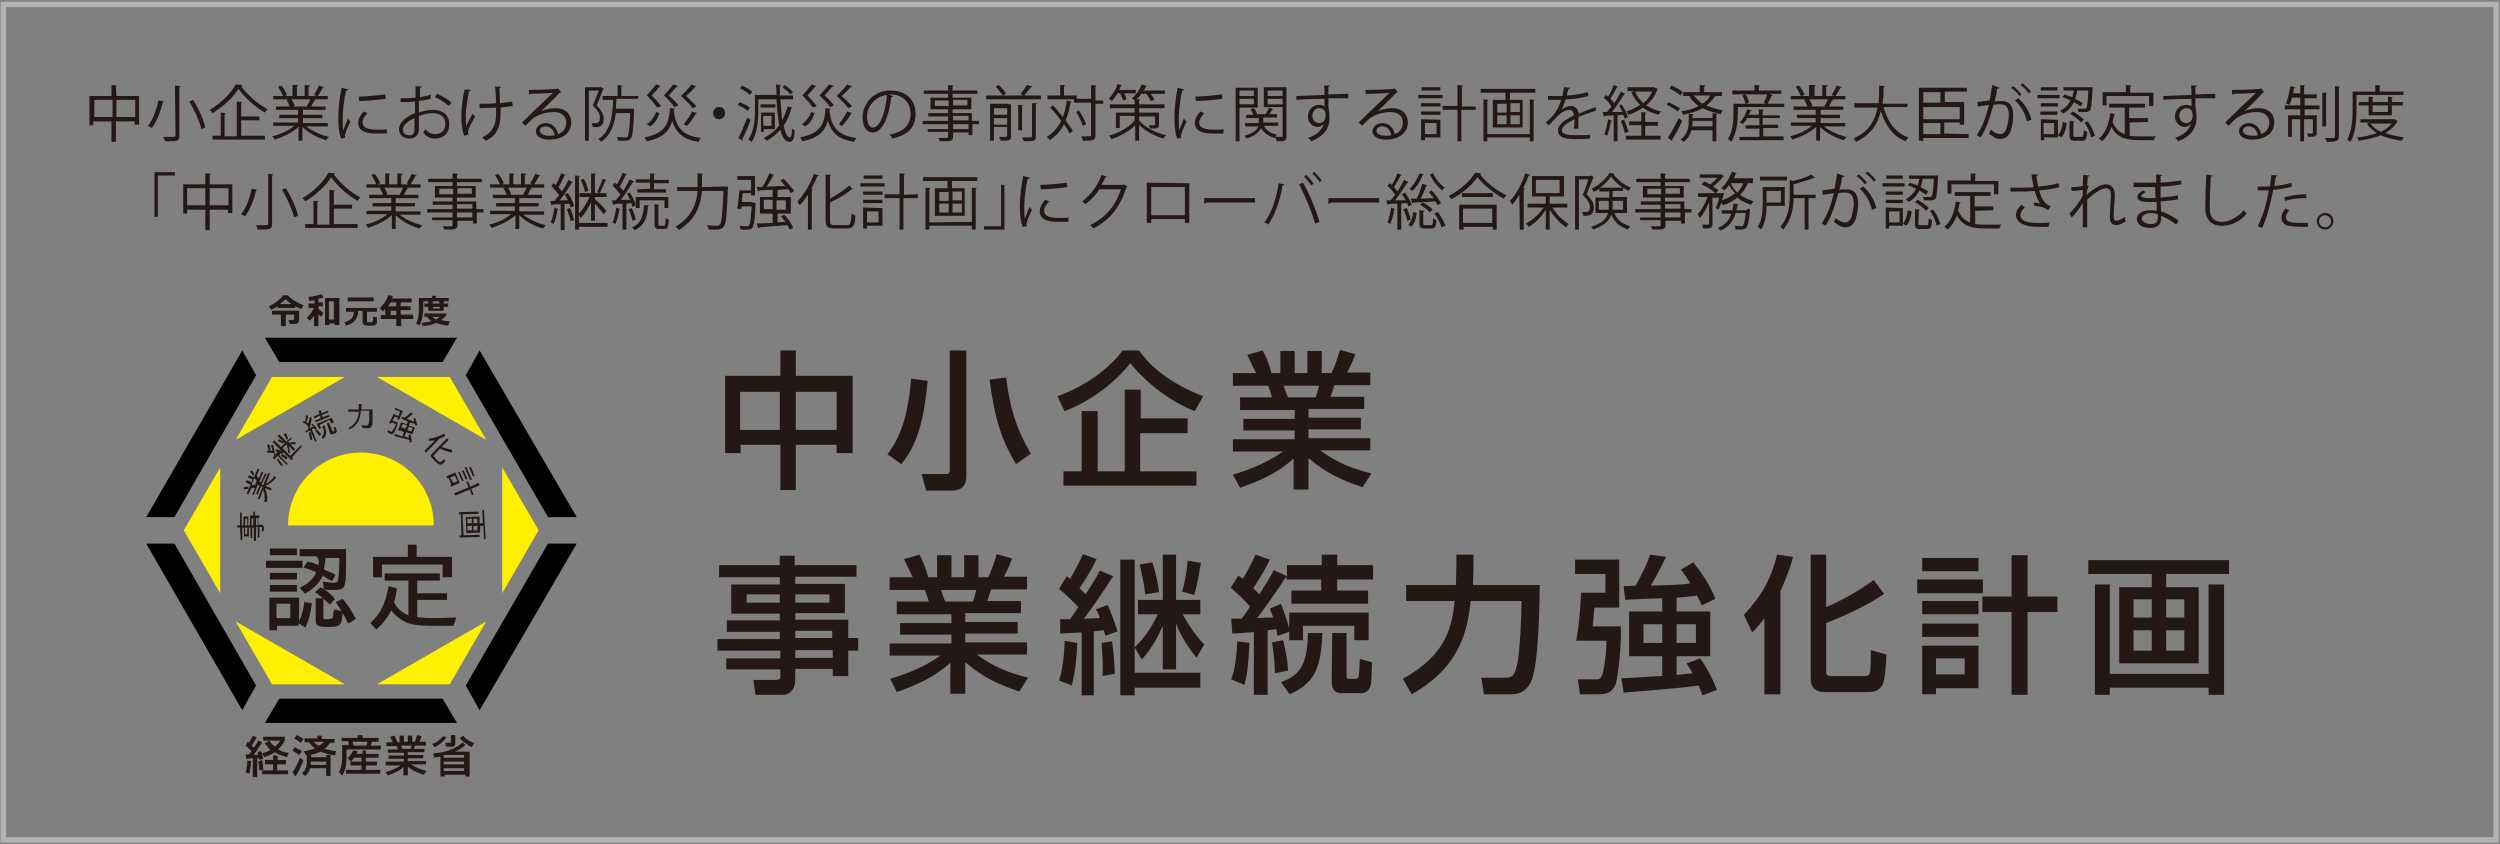 <?xml version="1.0" encoding="utf-8"?>
<!-- Generator: Adobe Illustrator 24.0.2, SVG Export Plug-In . SVG Version: 6.00 Build 0)  -->
<svg version="1.1" id="レイヤー_1" xmlns="http://www.w3.org/2000/svg" xmlns:xlink="http://www.w3.org/1999/xlink" x="0px"
	 y="0px" width="453px" height="153px" viewBox="0 0 453 153" style="enable-background:new 0 0 453 153;" xml:space="preserve">
<rect x="0" y="0" width="453" height="153" fill="#808080" stroke="none"/>
<style type="text/css">
	.st0{fill:none;stroke:#B3B3B3;stroke-miterlimit:10;}
	.st1{fill:#231815;}
	.st2{fill:#FFF000;}
</style>
<rect x="0.6" y="0.8" class="st0" width="451.7" height="151.4"/>
<g>
	<path class="st1" d="M144.2,63.5v4.6h10.3v14h-2.9v-1.5h-7.4v8.2h-2.8v-8.2h-7.2v1.5h-2.8v-14h10v-4.6H144.2z M134.1,71v6.9h7.2V71
		H134.1z M144.2,71v6.9h7.4V71H144.2z"/>
	<path class="st1" d="M168.1,69c-0.7,7.4-2,11.8-4.8,15.1l-2.5-1.8c2.9-3.6,3.9-8.7,4.3-13.7L168.1,69z M175.1,63.5v22.7
		c0,0.9-0.1,2.7-2.7,2.7h-4.6l-0.8-3h4.3c0.8,0,0.8-0.4,0.8-0.7V63.5H175.1z M184.1,84.1c-2.5-4.2-3.8-7.8-4.8-15.3l3-0.4
		c0.7,5.3,1.7,9.1,4.5,13.8L184.1,84.1z"/>
	<path class="st1" d="M216.5,74.5c-6.3-2.5-10.3-7-11.7-8.7c-2.8,3.6-7.2,6.9-11.9,8.7l-1.3-2.7c5.3-1.9,9.7-5.3,11.8-8.3h3
		c1.5,2.1,4.3,5.4,11.6,8.3L216.5,74.5z M215.2,75.8v2.7h-8.6v6.9h10.2V88h-24.1v-2.6h3.3V74.5h2.9v10.9h4.9V70.6h2.9v5.2
		C206.7,75.8,215.2,75.8,215.2,75.8z"/>
	<path class="st1" d="M223.4,86c2.7-0.8,6-2,9.1-4.2h-9.1v-2.2h11.2V78h-9.3v-2.1h9.3v-1.6h-9.9V72h5.8c-0.1-0.3-0.5-1.6-0.7-2.1
		h-6.4v-2.3h4.2c-0.2-0.4-1.1-2.2-1.6-3.3l2.8-0.8c0.7,1.3,1.1,2.3,1.6,4.1h1.6v-4h2.6v4h2.3v-4h2.6v4h1.8c0.5-1.1,1.2-3,1.5-4.2
		l2.8,0.8c-0.1,0.2-0.7,1.9-1.5,3.3h4.2v2.3h-6.5c-0.1,0.3-0.6,1.8-0.7,2.1h6.1v2.2h-10.1v1.6h9.5v2.1h-9.5v1.6h11.2v2.2h-9.1
		c3,2.2,5.7,3.3,9.3,4.2l-1.6,2.5c-3.8-1.3-6.5-2.5-9.8-5.3v5.7h-2.7v-5.6c-3,2.7-6.1,4-9.7,5.3L223.4,86z M232.6,69.9
		c0.1,0.3,0.6,1.8,0.8,2.1h5c0.2-0.6,0.4-1.2,0.6-2.1H232.6z"/>
	<path class="st1" d="M155.3,104.5h-11.2v1.3h9v5.3h-9v1.2h9.6v3.3h1.8v2.3h-1.8v4.6h-2.8v-1.3h-6.8v2c0,0.9-0.4,2.7-2.3,2.7h-4.9
		l-0.4-2.7h4.1c0.8,0,0.8-0.3,0.8-0.8v-1.1h-9.8v-2h9.8v-1.4H130v-2.1h11.3v-1.3h-9.6v-2.1h9.6v-1.2h-8.8v-5.3h8.8v-1.3h-11v-2.2h11
		v-1.7h2.7v1.7h11.2v2.1H155.3z M135.3,107.7v1.5h6v-1.5H135.3z M144.1,107.7v1.5h6.2v-1.5H144.1z M144.1,114.3v1.3h6.7v-1.3H144.1z
		 M144.1,117.8v1.4h6.8v-1.4H144.1z"/>
	<path class="st1" d="M161.3,123c2.7-0.8,6-2,9.1-4.2h-9.2v-2.2h11.2V115h-9.3v-2.1h9.3v-1.6h-9.9V109h5.8c-0.1-0.3-0.5-1.6-0.7-2.1
		h-6.4v-2.3h4.2c-0.2-0.4-1.1-2.2-1.6-3.3l2.8-0.8c0.7,1.3,1.1,2.3,1.6,4.1h1.6v-4h2.6v4h2.3v-4h2.6v4h1.8c0.5-1.1,1.2-3,1.5-4.2
		l2.8,0.8c-0.1,0.2-0.7,1.9-1.5,3.3h4.2v2.3h-6.5c-0.1,0.3-0.6,1.8-0.7,2.1h6.1v2.2h-10.1v1.6h9.5v2.1h-9.5v1.6h11.2v2.2H177
		c3,2.2,5.7,3.3,9.3,4.2l-1.6,2.5c-3.8-1.3-6.5-2.5-9.8-5.3v5.7h-2.7v-5.6c-3,2.7-6.1,4-9.7,5.3L161.3,123z M170.5,106.9
		c0.1,0.3,0.6,1.8,0.8,2.1h5c0.2-0.6,0.4-1.2,0.6-2.1H170.5z"/>
	<path class="st1" d="M195.2,116.5c-0.1,2.9-0.4,5.4-1,7.7l-2.3-0.9c0.9-2.6,1-6.6,1-7.2L195.2,116.5z M192.1,112.2
		c0.6,0,0.7,0,1.8,0c0.5-0.7,1.1-1.6,1.5-2.2c-0.4-0.4-2.2-2.3-3.5-3.3l1.4-2.3c0.4,0.3,0.5,0.4,0.6,0.5c0.8-1.5,1.7-2.9,2.3-4.5
		l2.5,0.9c-0.4,0.8-1,2.2-3.1,5.3c0.3,0.3,0.6,0.5,1.1,1.1c1.5-2.3,2.2-3.5,2.6-4.3l2.4,1c-1.8,2.9-4.3,6.4-5.3,7.7
		c0.4,0,2.4-0.1,2.9-0.1c-0.2-0.7-0.4-1-0.7-1.6l2.1-0.8c0.5,1.1,1.2,2.9,1.8,4.8l-2.2,0.8c-0.1-0.4-0.2-0.6-0.3-1
		c-0.3,0-1.5,0.2-1.8,0.2V126H196v-11.4c-0.6,0-3.2,0.2-3.9,0.2V112.2z M201.5,116.2c0.3,1.9,0.5,4.8,0.5,5.9l-2.2,0.4
		c0.1-2.2-0.1-4.6-0.2-6L201.5,116.2z M205.6,117.3v4.6h11.9v2.7h-11.9v1.4H203v-24.6h2.6V117.3c0.8-0.8,2.5-2.4,4.2-6h-3.6v-2.6
		h4.5v-8.2h2.4v8.2h4.4v2.6h-3.2c1.8,3.2,2.9,4.4,3.9,5.5l-1.4,2.4c-1.5-1.9-2.8-3.9-3.7-6.2v8.3h-2.4v-7.9c-0.8,1.8-1.9,4-3.8,6.1
		L205.6,117.3z M208.8,101.9c0.9,2.7,1.1,4.5,1.2,5.4l-2.5,0.4c-0.2-2.3-0.9-5-1-5.4L208.8,101.9z M217.6,102
		c-0.2,1.1-0.6,3.9-1.2,5.8l-2.2-0.6c0.7-2.4,1-5,1-5.6L217.6,102z"/>
	<path class="st1" d="M226.4,116.5c-0.2,4.2-0.4,5.6-0.9,7.6l-2.4-1c0.5-1.4,0.9-2.9,1.1-6.9L226.4,116.5z M223.1,112.1
		c1.1,0,1.3,0,1.9,0c0.4-0.5,1.1-1.5,1.5-2.2c-0.6-0.7-1.8-2-3.5-3.4l1.4-2.2c0.2,0.2,0.6,0.4,0.8,0.6c1.2-2,2-3.7,2.3-4.4l2.6,0.9
		c-1,2.2-2.6,4.5-3,5.2c0.7,0.7,0.9,0.9,1.1,1.1c1-1.6,1.9-3,2.6-4.4l2.4,1.1v-2h6.3v-1.9h2.8v1.9h6.5v2.6h-6.5v2h5.6v2.4H234V107
		h5.4v-2h-6.3v-0.6c-1.6,2.5-3.6,5.3-5.3,7.6c0.7,0,1.1-0.1,2.9-0.1c-0.3-0.8-0.4-1.2-0.6-1.6l2-0.9c0.5,1.2,1.3,3.5,1.5,4.5V111
		H248v5h-2.6v-2.6h-9.3v2.6h-2.5v-1.5l-2.1,0.7c-0.1-0.3-0.1-0.6-0.2-1.2c-0.5,0.1-0.9,0.1-1.6,0.2v11.7h-2.5v-11.4
		c-0.5,0.1-3.3,0.3-3.9,0.3L223.1,112.1z M232.5,116c0.5,2.2,0.8,3.6,0.9,5.5L231,122c0-2.6-0.4-4.8-0.5-5.6L232.5,116z
		 M232.1,123.6c3.9-1.3,4.8-3.9,4.9-8.9h2.6c-0.2,6.8-1.7,9.2-5.9,11.1L232.1,123.6z M241.4,114.7h2.6v7.8c0,0.5,0.1,0.5,0.6,0.5
		h1.1c0.4,0,0.5-0.3,0.5-0.5c0.1-0.4,0.1-1.3,0.2-3.1l2.2,0.6c-0.1,3.7-0.1,4.1-0.5,4.8c-0.2,0.4-0.7,0.8-1.5,0.8h-3.5
		c-1.8,0-1.8-1.6-1.8-2.2L241.4,114.7L241.4,114.7z"/>
	<path class="st1" d="M254.2,123c8.2-4.5,8.9-9.9,9.4-14.1h-8.8V106h9c0-0.3,0.1-2.2,0.1-3.6v-1.9h3.1v2.1c0,1.6-0.1,2.6-0.1,3.4
		H279c-0.1,9.1-0.6,14.2-1.1,16c-0.2,1-0.9,3.8-4,3.8h-5l-0.5-3h4.5c1.5,0,1.7-1,2.1-2.9c0.4-2.2,0.7-7.9,0.7-11h-9.2
		c-0.6,5.2-1.8,11.9-10.7,16.9L254.2,123z"/>
	<path class="st1" d="M285.3,101.4h8.1v8.7h-4.5c-0.2,2.4-0.2,2.6-0.3,3.4h5.1c0.1,3.3-0.4,8.4-0.9,10.3c-0.7,2-2.1,2-3.5,2h-3
		l-0.4-2.7h3.2c0.6,0,0.8,0,1.2-0.7c0.2-0.5,0.7-2.6,0.8-6.3h-5.5c0.7-3.4,0.8-7.8,0.9-8.7h4.4V104h-5.5v-2.6H285.3z M301.2,108.4
		c-1,0-5.7,0.2-6.7,0.3l-0.3-2.5c0.5,0,1.4,0,2.2-0.1c1.4-2.6,2-3.8,2.6-5.6l2.9,0.4c-1.6,3.2-2.5,4.8-2.8,5.2
		c4.3-0.1,5-0.1,7.2-0.4c-0.5-0.8-1-1.5-1.7-2.5l2.2-1.3c1.3,1.5,3.3,4.5,4,6.6l-2.4,1.2c-0.4-0.8-0.5-1-0.9-1.8
		c-1.1,0.2-2.8,0.3-3.7,0.4v2.5h6.1v8.1h-6.1v3.4c0.7-0.1,2-0.2,2.9-0.3c-0.4-0.7-0.6-1.1-1.1-1.8l2.5-0.9c1.7,2.5,2.6,4.6,3,5.7
		l-2.6,1c-0.2-0.7-0.4-0.9-0.7-1.8c-2.1,0.3-4.7,0.6-13.6,1.3l-0.4-2.6c1.1,0,6.3-0.4,7.4-0.4v-3.6h-6v-8.1h6V108.4z M297.8,113.1
		v3.4h3.4v-3.4H297.8z M303.8,113.1v3.4h3.5v-3.4H303.8z"/>
	<path class="st1" d="M319.7,112c-1.1,1.5-1.6,2-2.2,2.6l-1.5-3.2c3.3-3.5,5-6.7,6-10.9l2.9,0.4c-0.3,1.2-0.9,3.2-2.3,6.2v18.7h-2.9
		V112z M330.9,100.5v9.5c1.2-0.5,5-2.2,8.6-4.9l1.9,2.5c-2.9,2.1-7.7,4.2-10.5,5.3v8.6c0,0.7,0,1,1.1,1h5.8c0.7,0,0.9-0.2,1-0.5
		c0.2-0.5,0.2-3.7,0.2-4.2l2.8,0.8c0,1.2-0.2,4.6-0.7,5.5c-0.6,1-1.3,1.3-2.6,1.3h-7.7c-0.8,0-2.7,0-2.7-2.5v-22.4H330.9z"/>
	<path class="st1" d="M347.4,105h11.9v2.5h-11.9V105z M348.3,101.1h10.2v2.4h-10.2V101.1z M348.3,108.9h10.2v2.4h-10.2V108.9z
		 M348.3,113h10.2v2.4h-10.2V113z M348.3,117h10.2v7.7h-7.7v1.1h-2.5V117z M350.8,119.3v2.9h5.2v-2.9H350.8z M367.4,108.1h5.4v2.8
		h-5.4v15h-2.9v-15h-5.3v-2.8h5.3v-7.5h2.9V108.1z"/>
	<path class="st1" d="M403.9,104h-11.4v2.4h5.9v13.8H384v-13.8h5.9V104h-11.5v-2.5h25.5V104z M379.6,105.9h2.7v16.2h17.9v-16.2h2.8
		v20h-2.8v-1.3h-17.9v1.3h-2.7V105.9z M386.6,108.6v3.3h3.3v-3.3H386.6z M386.6,114.2v3.7h3.3v-3.7H386.6z M392.5,108.6v3.3h3.3
		v-3.3H392.5z M392.5,114.2v3.7h3.3v-3.7H392.5z"/>
</g>
<g>
	<g>
		<polygon class="st2" points="49.3,68.3 42.7,79.7 62.5,68.3 		"/>
		<polygon class="st2" points="33.3,96.1 39.9,107.5 39.9,84.7 		"/>
		<polygon class="st2" points="49.3,124 62.5,124 42.7,112.6 		"/>
		<polygon class="st2" points="81.5,124 88.1,112.6 68.3,124 		"/>
		<polygon class="st2" points="97.6,96.1 91,84.7 91,107.5 		"/>
		<polygon class="st2" points="81.5,68.3 68.3,68.3 88.1,79.7 		"/>
	</g>
	<g>
		<path class="st2" d="M65.4,82c-7.3,0-13.2,5.9-13.2,13.2h26.4C78.6,87.9,72.7,82,65.4,82z"/>
	</g>
	<g>
		<path class="st1" d="M58.1,106.4l-1,0.9l0.1,0.1c0.8,0.5,1.5,1.1,2.5,2.1l0,0h0.1l0.9-0.9l-0.1-0.1
			C60.2,107.8,59.2,107,58.1,106.4L58.1,106.4z"/>
		<rect x="48.2" y="101.6" class="st1" width="6.6" height="1.3"/>
		<rect x="48.9" y="103.8" class="st1" width="4.9" height="1.2"/>
		<rect x="48.9" y="99.4" class="st1" width="4.9" height="1.2"/>
		<path class="st1" d="M57.7,102.4c-0.7-0.3-1.2-0.5-1.9-0.6h-0.1l-0.7,1l0.2,0.1c0.7,0.2,1.4,0.5,2.1,0.8c-0.4,1-1.3,2-2.8,2.7
			l-0.2,0.1l1,1.1l0.1-0.1c1.4-0.8,2.5-1.9,3.1-3.2c0.1,0.1,0.2,0.1,0.3,0.2c0.1,0.1,0.2,0.1,0.3,0.2c0.1,0.1,0.2,0.1,0.3,0.2
			c0.2,0.1,0.4,0.2,0.6,0.3l0.1,0.1l0.7-1.1l-0.1-0.1c-0.5-0.3-1.2-0.6-2-0.9c0.1-0.6,0.2-1.3,0.3-2.1h2.5c0,1.2-0.1,3.6-0.3,4.1
			c-0.1,0.3-0.3,0.4-0.7,0.4c-0.5,0-1.1-0.1-1.8-0.2h-0.2l0.2,1.4h0.1c0.5,0.1,1.1,0.1,1.9,0.1c0.4,0,0.9,0,1.2-0.2
			c0.4-0.2,0.5-0.5,0.6-1c0.2-0.7,0.2-1.4,0.2-2.2v-0.3c0-0.6,0-1.1,0-1.8c0-0.6,0-1.2,0-1.8v-0.1h-8.4v1.3h3
			C57.9,101.4,57.8,101.9,57.7,102.4z"/>
		<path class="st1" d="M55.2,108.9c-0.2,1.4-0.5,2.7-1,3.7v0.1v-4.4h-5.4v5.9h1.4v-0.8h3.9v-0.4h0.1l1.1,0.7l0.1-0.1
			c0.5-1.1,0.9-2.5,1.1-4.2v-0.1l-1.4-0.2V108.9z M52.6,109.4v2.6h-2.5v-2.6H52.6z"/>
		<rect x="48.9" y="106" class="st1" width="4.9" height="1.2"/>
		<path class="st1" d="M62.1,108.5L62.1,108.5l-1.3,0.6l0.1,0.1c0.7,1,1.4,2.2,2.1,3.6v0.1h0.3l1.2-0.8l-0.1-0.1
			C63.7,110.6,62.9,109.5,62.1,108.5z"/>
		<path class="st1" d="M60.4,110.7v0.1v0.1c0,0.1,0,0.2,0,0.3c0,0.2,0,0.4-0.1,0.6c-0.1,0.3-0.4,0.4-1.1,0.4c-0.5,0-0.6,0-0.6-0.4
			v-3.4h-1.4v4c0,0.2,0,0.8,0.5,1c0.4,0.2,1.3,0.2,1.8,0.2c0.7,0,1.8,0,2.1-0.5c0.3-0.3,0.4-1.2,0.5-2v-0.3l-1.5-0.4V110.7z"/>
		<polygon class="st1" points="69.2,102.3 80.2,102.3 80.2,104.6 81.9,104.6 81.9,100.9 75.5,100.9 75.5,98.7 73.9,98.7 73.9,100.9 
			67.6,100.9 67.6,104.6 69.2,104.6 		"/>
		<path class="st1" d="M82.5,111.9c-1.2,0-2.4,0.1-3.6,0.1c-1,0-2.2,0-3.3-0.2v-3.1H81v-1.2h-5.4v-2.3h4.1v-1.3h-10v1.3H74v6.3
			c-1-0.4-1.9-1.1-2.6-2.3c0.2-0.7,0.4-1.5,0.5-2.5v-0.1l-1.5-0.4v0.1c-0.5,2.9-1.5,5-3.2,6.5l-0.1,0.1l1.1,1.2l0.1-0.1
			c1.1-1,2-2.2,2.6-3.4c0.9,1.2,2.1,2,3.3,2.4c1.3,0.4,3.5,0.4,5,0.4c0.9,0,2,0,2.9,0h0.1v-0.1c0.1-0.4,0.3-0.8,0.4-1.2l0.1-0.2
			L82.5,111.9z"/>
	</g>
	<g>
		<polygon points="99.3,98.5 84.4,124.2 86.9,128.7 104.5,98.5 		"/>
		<polygon points="80.2,126.6 50.6,126.6 48,131 82.8,131 		"/>
		<polygon points="31.6,98.5 26.5,98.5 43.9,128.7 46.4,124.2 		"/>
		<polygon points="48,61.2 50.6,65.6 80.2,65.6 82.8,61.2 		"/>
		<polygon points="43.9,63.5 26.5,93.7 31.6,93.7 46.4,68 		"/>
		<polygon points="86.9,63.5 84.4,68 99.3,93.7 104.5,93.7 		"/>
	</g>
	<g>
		<path class="st1" d="M43.5,95.6h-0.5v-0.4h0.5v-2.3h0.3v2.3h0.3v-1.6H45v1.6h0.3v-1.8h0.6v-0.7h0.3v0.7h0.8v0.4h-0.2v1.3h0.6
			c0.3,0,0.4,0.2,0.4,0.5c0,0.2,0,0.4,0,0.6l-0.4,0.1c0-0.2,0.1-0.4,0.1-0.6c0-0.1,0-0.2-0.2-0.2H47v1.9h-0.3v-1.9h-0.3V98H46v-2.4
			h-0.3v1.9h-0.3v-1.9h-0.3v1.6h-0.9v-1.6h-0.3v2.3h-0.3L43.5,95.6z M44.4,95.6v1.2h0.4v-1.2H44.4z M44.4,95.2h0.4v-1.2h-0.4V95.2z
			 M45.9,95.2v-1.3h-0.3v1.3H45.9z M46.7,95.2v-1.3h-0.3v1.3H46.7z"/>
		<path class="st1" d="M44.2,88.7v-0.4c0.3-0.1,0.5-0.1,0.8-0.1v0.4l0,0C44.7,88.6,44.5,88.6,44.2,88.7z M47.4,87.8l0.3,0.1l0.9-2.2
			l0.3,0.1l-0.7,1.9c0.6-0.4,1.2-0.9,1.6-1.5l0.2,0.4c-0.5,0.6-1.2,1.2-2,1.4l1.2,0.5l-0.1,0.4L48,88.4c0.3,0.7,0.5,1.5,0.4,2.5
			L47.9,91c0.1-0.8,0.1-1.5-0.2-2.3L47,90.5l-0.3-0.1l0.9-2.2l-0.3-0.1l-0.6,1.5l-0.3-0.1l0.6-1.5l-0.3-0.2l-0.7,1.9l-0.3-0.1
			l0.5-1.2c-0.2,0-0.4,0-0.6,0L45,89.6l-0.3-0.2l0.7-1.6l-0.9-0.4l0.2-0.4l0.9,0.4l0.2-0.5l-0.9-0.4l0.2-0.4l0.9,0.4l0.7-1.6
			l0.3,0.1l-0.5,1.2c0.1,0.2,0.3,0.3,0.4,0.5l0.5-1.2l0.3,0.1L47,87.3l0.3,0.1l0.7-1.6l0.3,0.1L47.4,87.8z M45.3,85.5l0.3-0.3
			c0.2,0.2,0.4,0.5,0.5,0.7l-0.3,0.3l0,0C45.7,85.9,45.5,85.7,45.3,85.5z M46.2,87.9l0.3-0.8c-0.1-0.2-0.3-0.3-0.4-0.5l-0.5,1.2
			C45.8,87.9,46,87.9,46.2,87.9z"/>
		<path class="st1" d="M52.9,82.9l0.2,0.2l-0.3,0.3l-1.5-1.5l-0.1,0.4c-0.1-0.1-0.2-0.1-0.3-0.2c-0.1,0.1-0.1,0.2-0.2,0.3l-0.1,0.1
			l0,0l1.6,1.6l-0.3,0.1l-1.6-1.6c0,0,0,0-0.1,0.1c-0.1,0.2-0.3,0.3-0.4,0.5L49.4,83l0.3-0.4c0-0.1-0.1-0.3-0.1-0.4v-0.1h-0.1h-0.1
			c-0.3,0-0.6-0.1-1-0.1v-0.3c0.1,0,0.2,0,0.3,0c-0.1-0.4-0.2-0.7-0.3-1.1l0.4-0.1c0.1,0.4,0.2,0.8,0.2,1.2c0.1,0,0.3,0,0.4,0
			c-0.1-0.3-0.2-0.7-0.3-1l0.4-0.1c0.1,0.6,0.3,1.1,0.3,1.8c0.1-0.1,0.2-0.2,0.3-0.3l0.2-0.2c-0.1-0.1-0.3-0.1-0.4-0.2l0.1-0.3
			c0.4,0.1,0.7,0.2,1,0.3l-1.6-1.6l0.3-0.3l1.2,1.2l0.7-0.7l-1.3-1.3l0.3-0.3l1.3,1.3l0.8-0.7l0.2,0.2L52.2,80l0.2,0.2l0,0l0,0l0,0
			h0.1h0.1c0.3-0.1,0.6-0.1,0.9-0.1l0.1,0.4c-0.3,0-0.7,0-1,0l0.9,0.9l-0.3,0.3l-0.9-0.9c0.1,0.4,0.2,0.8,0.3,1.3l-0.4-0.1
			c0-0.5-0.1-1.1-0.3-1.5l-0.7,0.7l1.4,1.4l1.9-1.9l0.2,0.2L52.9,82.9z M50.1,83.3l0.3-0.2c0.3,0.4,0.6,0.8,0.9,1.2l-0.4,0.1l0,0
			C50.7,84.1,50.4,83.6,50.1,83.3z M50.3,79.9l0.2-0.3c0.3,0.1,0.6,0.3,0.9,0.5l-0.2,0.3l0,0C51,80.2,50.7,80.1,50.3,79.9z
			 M52.1,82.9l-0.2,0.4l0,0c-0.3-0.3-0.7-0.5-1-0.7l0.2-0.3C51.5,82.4,51.8,82.6,52.1,82.9z M52.2,79.5l-0.3,0.2
			c-0.1-0.4-0.3-0.7-0.5-1l0.4-0.2C52,78.8,52.1,79.1,52.2,79.5z"/>
		<path class="st1" d="M54.9,76.6l0.1-0.3c0.1,0,0.2,0.1,0.3,0.1c0.1-0.4,0.1-0.7,0.1-1.1h0.4c0,0.4-0.1,0.8-0.3,1.2
			c0.1,0.1,0.3,0.1,0.4,0.2c0.1-0.4,0.1-0.7,0.2-1.1l0.4,0.1c-0.1,0.6-0.2,1.2-0.4,1.9c0.2-0.1,0.4-0.2,0.7-0.3
			c-0.1-0.1-0.2-0.2-0.4-0.3l0.2-0.2c0.3,0.2,0.6,0.5,0.8,0.8l-0.3,0.3v-0.1c-0.1-0.1-0.1-0.1-0.2-0.2l-0.4,0.2l0,0l0.9,2.2L57.1,80
			L56.2,78c-0.2,0.1-0.5,0.2-0.7,0.4l-0.2-0.3l0.5-0.2c0-0.1,0.1-0.3,0.1-0.4v-0.1C55.6,76.9,55.3,76.7,54.9,76.6z M55.9,78.4
			l0.4-0.1c0.1,0.5,0.3,0.9,0.3,1.4h-0.4l0,0C56.2,79.3,56,78.8,55.9,78.4z M59.4,74.4l0.1,0.3l-1.2,0.5l0.2,0.4l1.1-0.4l0.1,0.3
			l-2.5,1l-0.1-0.3l1-0.4l-0.1-0.5L57,75.8l-0.2-0.3l1.1-0.5l-0.2-0.6l0.4-0.1l0.2,0.6L59.4,74.4z M57.1,78l0.3-0.2
			c0.3,0.3,0.5,0.6,0.8,0.9L57.9,79l0,0C57.6,78.6,57.3,78.3,57.1,78z M57.9,77l0.3,0.6l-0.4,0.1l-0.4-0.9l2.7-1.1l0.4,0.9L60,76.7
			l-0.3-0.6L57.9,77z M58.7,78.3c0-0.3-0.2-0.9-0.3-1.1l0.4-0.1c0.1,0.3,0.3,0.9,0.3,1.3s-0.2,0.8-0.5,1.1l-0.3-0.2
			C58.5,78.9,58.7,78.6,58.7,78.3z M60.4,78.2c0.1,0,0.2-0.1,0.2-0.2c0-0.1-0.1-0.4-0.2-0.5v-0.1h0.4c0.1,0.2,0.3,0.7,0.2,0.9
			c-0.1,0.1-0.3,0.3-0.5,0.3c-0.3,0.1-0.5,0.2-0.7-0.1l-0.6-1.8l0.4-0.1l0.6,1.4C60.2,78.2,60.3,78.2,60.4,78.2z"/>
		<path class="st1" d="M67.5,76.1v0.2c0,0.3,0,0.6-0.1,0.8c-0.1,0.3-0.3,0.5-0.7,0.5c-0.4,0-0.7,0-1-0.1L65.5,77
			c0.3,0.1,0.6,0.1,0.9,0.1c0.2,0,0.3-0.1,0.4-0.3c0-0.2,0.1-0.3,0.1-0.5c0-0.1,0-0.1,0-0.2c0-0.4,0-0.9,0-1.3c0-0.1,0-0.3,0-0.4
			h-1.5c-0.1,1.4-0.5,2.6-2,3.4l-0.3-0.2c1.2-0.6,1.9-1.8,1.9-3h-1.9v-0.4H65v-1h0.5v1h2C67.5,74.8,67.5,75.5,67.5,76.1z"/>
		<path class="st1" d="M71.3,78.5c-0.2,0.2-0.3,0.2-0.6,0.1c-0.2-0.1-0.4-0.2-0.5-0.3l0.1-0.4c0.2,0.1,0.3,0.2,0.5,0.3
			c0.1,0.1,0.2,0,0.3-0.1c0.2-0.2,0.5-1,0.7-1.2L71,76.5l-0.2,0.3l0,0l-0.3-0.2c0.3-0.5,0.6-1,0.8-1.6l0.9,0.4l0.3-0.8l-1-0.4
			l0.1-0.3l1.4,0.6l-0.7,1.6L72,76l0.1-0.3l-0.6-0.2c-0.1,0.2-0.2,0.5-0.4,0.7l1,0.4C72,77.1,71.6,78.2,71.3,78.5z M72.8,75.9v-0.4
			l0.5,0.2c0.4-0.3,0.8-0.6,1.2-1l0.3,0.3c-0.3,0.3-0.7,0.6-1.1,0.9c0.5,0.2,0.9,0.3,1.4,0.5c-0.1-0.2-0.1-0.4-0.2-0.6l0.3-0.1
			c0.2,0.4,0.3,0.9,0.4,1.3l-0.4,0.1V77v-0.2c-0.3-0.1-0.6-0.2-0.9-0.2l0,0l-0.2,0.5l1.1,0.4l-0.5,1.2l-1.1-0.4l-0.3,0.8
			c0.3,0.1,0.5,0.2,0.8,0.2l0,0c0-0.2-0.1-0.4-0.1-0.5h0.4c0.1,0.4,0.2,0.9,0.2,1.3l-0.4,0.1c0-0.2,0-0.3,0-0.5l0,0
			c-0.8-0.2-1.8-0.4-2.7-0.7v-0.4c0.5,0.2,0.9,0.3,1.4,0.5l0,0l0.3-0.8l-0.7-0.3l-0.1,0L72.1,78l0.6-1.5l1,0.4l0.2-0.5
			C73.6,76.2,73.2,76.1,72.8,75.9z M73.8,77.1L73,76.8l-0.3,0.6l0.7,0.3L73.8,77.1z M74.1,77.3l-0.3,0.6l0.7,0.3l0.3-0.6L74.1,77.3z
			"/>
		<path class="st1" d="M77.7,79.9v-0.4c1-0.1,2-0.5,2.8-0.9l0.2,0.4c-0.3,0.2-0.7,0.3-1.1,0.5L77.2,82l-0.3-0.3l1.9-1.9
			C78.3,79.8,78,79.9,77.7,79.9z M81.9,81.5V82c-0.7-0.1-1.4-0.4-2.2-0.7l0,0l-1,1.1c-0.1,0.1-0.1,0.2-0.1,0.3
			c0.1,0.1,0.4,0.4,0.4,0.5c0.1,0.1,0.5,0.4,0.6,0.5c0.1,0,0.2,0,0.3,0c0.2-0.1,0.3-0.3,0.5-0.4l0.1-0.1l0.2,0.4
			c-0.2,0.1-0.6,0.6-0.8,0.6c-0.1,0-0.3,0-0.4-0.1c-0.2-0.1-0.5-0.4-0.7-0.6l-0.1-0.1c-0.2-0.2-0.5-0.5-0.6-0.7
			c-0.1-0.2,0-0.3,0.1-0.4l2.8-2.9l0.3,0.3l-1.3,1.3C80.7,81.2,81.3,81.4,81.9,81.5z"/>
		<path class="st1" d="M81.3,86.6l-0.2,0.1l-0.2-0.4l1.6-0.7l0.8,1.9l-1.6,0.7l-0.1-0.3l0.2-0.1L81.3,86.6z M82.4,86.2l-0.8,0.3
			l0.5,1l0.8-0.3L82.4,86.2z M85.8,89.6l-0.3,0.1l-0.4-1l-2.6,1.1l-0.2-0.4l2.6-1.1l-0.4-1l0.3-0.1l0.4,1l1.5-0.7l0.2,0.4l-1.5,0.7
			L85.8,89.6z M83.3,85.5l0.7,1.6l-0.3,0.1L83,85.6L83.3,85.5z M84,85.2l0.7,1.6l-0.3,0.1l-0.7-1.6L84,85.2z M84.5,84.6l1,2.3
			l-0.3,0.1l-1-2.3L84.5,84.6z M85.3,84.6l0.7,1.6l-0.3,0.1L85,84.7L85.3,84.6z"/>
		<path class="st1" d="M83.3,97.4V97h0.3l-0.1-3.8h-0.3v-0.4l3.5-0.1v0.4l-2.9,0.1L84,97l2.9-0.1v0.4L83.3,97.4z M88,97.7h-0.3
			l-0.1-2.4h-0.6v1.2l-2.5,0.1l-0.1-2.9l2.5-0.1v1.2h0.6l-0.1-2.4h0.3L88,97.7z M85.5,94.9V94h-0.8v0.8H85.5z M85.5,95.3h-0.8v0.8
			h0.8V95.3z M86.5,94.9V94h-0.7v0.8H86.5z M86.5,95.3h-0.7v0.8h0.7V95.3z"/>
	</g>
	<g>
		<g>
			<path class="st1" d="M44.5,136.7c0.2,0,0.2,0,0.6,0c0.2-0.2,0.3-0.4,0.5-0.6c-0.6-0.6-0.9-0.8-1.1-1l0.4-0.7
				c0.1,0.1,0.2,0.1,0.2,0.2c0.1-0.1,0.4-0.6,0.7-1.3l0.7,0.3c-0.2,0.4-0.5,0.9-0.9,1.5c0.2,0.2,0.3,0.3,0.4,0.4
				c0.3-0.5,0.5-0.7,0.8-1.3l0.7,0.3c-0.4,0.6-1.2,1.9-1.5,2.3h0.8c-0.1-0.3-0.1-0.3-0.1-0.5l0.6-0.2c0.2,0.4,0.3,0.9,0.4,1.4
				l-0.7,0.2c0-0.1,0-0.2,0-0.3c-0.1,0-0.4,0-0.4,0v3.4h-0.8v-3.4c-0.4,0-1,0.1-1.2,0.1L44.5,136.7z M45.5,137.9
				c0,0.3-0.1,1.3-0.3,2.3l-0.7-0.2c0.2-0.7,0.3-1.2,0.3-2.2L45.5,137.9z M47.5,137.7c0.1,0.5,0.2,1,0.2,1.8l-0.7,0.1
				c0-0.4-0.1-1.1-0.2-1.6L47.5,137.7z M51.8,137.7v0.8h-1.6v1.1h2v0.7h-4.7v-0.7h2v-1.1h-1.5v-0.8h1.5v-0.8h0.8v0.8H51.8z
				 M48.8,134.2c0.2,0.3,0.4,0.6,1,1.1c0.6-0.5,0.8-0.8,1-1.1h-3.1v-0.7h3.9v0.7c-0.1,0.2-0.4,0.8-1.2,1.6c0.8,0.5,1.4,0.6,1.9,0.6
				l-0.3,0.8c-1.1-0.3-1.8-0.6-2.2-0.9c-0.7,0.5-1.4,0.7-1.9,0.9l-0.4-0.7c0.3-0.1,0.8-0.2,1.5-0.6c-0.4-0.4-0.7-0.8-1-1.2
				L48.8,134.2z"/>
			<path class="st1" d="M55,137.8c-0.3,0.7-0.9,2.1-1.5,2.9l-0.5-0.8c0.8-1,1.2-2.3,1.4-2.6L55,137.8z M53.4,135.4
				c0.8,0.4,1.1,0.6,1.3,0.7l-0.5,0.7c-0.4-0.3-0.7-0.5-1.2-0.8L53.4,135.4z M53.8,133.2c0.4,0.2,0.9,0.5,1.2,0.7l-0.5,0.7
				c-0.4-0.3-0.6-0.5-1.2-0.8L53.8,133.2z M56.4,137.2h2.7v-0.4h0.8v3.8h-0.8v-1.4h-2.9c-0.2,0.7-0.5,1.1-0.9,1.4l-0.6-0.5
				c0.4-0.3,0.9-0.7,0.9-2.3v-1h0.8V137.2z M55,136.1c0.4,0,1-0.1,2.1-0.5c-0.2-0.1-0.6-0.4-1.1-1.1h-0.8v-0.7h2.3v-0.5h0.8v0.6h2.3
				v0.7h-0.8c-0.1,0.2-0.4,0.6-1,1.1c0.7,0.2,1.2,0.3,2.1,0.4l-0.2,0.8c-0.4-0.1-1.4-0.2-2.6-0.7c-0.6,0.3-1.3,0.5-2.6,0.7L55,136.1
				z M59.1,138.6v-0.6h-2.8c0,0.2,0,0.3,0,0.6H59.1z M56.8,134.4c0.4,0.5,0.8,0.6,1,0.7c0.6-0.3,0.7-0.5,0.9-0.7H56.8z"/>
			<path class="st1" d="M61.9,133.7h2.9v-0.5h0.9v0.5h2.9v0.7h-1.2c-0.1,0.3-0.2,0.6-0.2,0.7H69v0.7h-6.2v1.4c0,0.3,0,2.3-0.8,3.3
				l-0.6-0.6c0.6-1,0.6-2.4,0.6-2.6v-2.3h1.2c0-0.3-0.1-0.5-0.1-0.7h-1.2C61.9,134.4,61.9,133.7,61.9,133.7z M64.1,137.4
				c-0.2,0.3-0.4,0.5-0.5,0.6l-0.6-0.6c0.5-0.5,0.8-1.1,1-1.4l0.8,0.1c-0.1,0.2-0.1,0.3-0.2,0.5h1.1V136h0.6v0.6h2.3v0.7h-2.3v0.7h2
				v0.7h-2v0.8h2.6v0.7h-6.2v-0.7h2.8v-0.8h-2V138h2v-0.7h-1.4V137.4z M63.9,134.4c0,0.2,0.1,0.6,0.2,0.7h2.3
				c0.1-0.3,0.1-0.5,0.2-0.7H63.9z"/>
			<path class="st1" d="M69.9,139.9c0.8-0.2,1.8-0.6,2.7-1.2h-2.7V138h3.3v-0.5h-2.8v-0.6h2.8v-0.5h-2.9v-0.6h1.8
				c0-0.1-0.1-0.5-0.2-0.6H70v-0.7h1.2c-0.1-0.1-0.3-0.6-0.5-1l0.8-0.2c0.2,0.4,0.3,0.7,0.5,1.2h0.4v-1.2h0.8v1.1h0.7v-1.1h0.8v1.1
				h0.5c0.1-0.3,0.3-0.9,0.4-1.2l0.8,0.2c0,0.1-0.2,0.6-0.4,1h1.2v0.7h-2c0,0.1-0.2,0.5-0.2,0.6h1.9v0.6h-3v0.5h2.8v0.6h-2.8v0.5
				h3.3v0.6h-2.7c0.9,0.6,1.6,0.9,2.8,1.2l-0.5,0.7c-1.1-0.4-2-0.7-2.9-1.5v1.6h-0.8V139c-0.9,0.8-1.9,1.2-2.9,1.5L69.9,139.9z
				 M72.7,135.1c0,0.1,0.2,0.5,0.2,0.6h1.5c0.1-0.2,0.1-0.4,0.2-0.6H72.7z"/>
			<path class="st1" d="M80.9,133.6c-0.7,1-1.5,1.4-2.1,1.8l-0.5-0.6c0.4-0.1,1.1-0.4,2-1.4L80.9,133.6z M84.3,135
				c-0.3,0.3-0.9,0.8-1.9,1.2h2.7v4.5h-0.8v-0.3h-3.7v0.3h-0.8v-3.6c-0.4,0.1-0.8,0.1-1.1,0.2l-0.2-0.8c2.2-0.1,4.2-0.9,5.4-2
				L84.3,135z M80.4,136.8v0.5h3.7v-0.5H80.4z M80.4,138v0.5h3.7V138H80.4z M80.4,139.2v0.5h3.7v-0.5H80.4z M82.5,133.2v1.4
				c0,0.3,0,0.7-0.7,0.7h-1l-0.1-0.7h0.8c0.1,0,0.2,0,0.2-0.2v-1.2H82.5z M85.5,135.4c-0.8-0.4-1.5-1-2.2-1.6l0.6-0.5
				c0.4,0.5,1.2,1.1,2,1.3L85.5,135.4z"/>
		</g>
	</g>
	<g>
		<g>
			<path class="st1" d="M53.4,55.8h-3.1v-0.3c-0.4,0.3-0.8,0.5-1.2,0.6l-0.4-0.6c0.4-0.2,0.9-0.4,1.4-0.8c0.5-0.4,0.9-0.7,1.2-1.2
				h0.9c0.2,0.3,0.5,0.6,1,0.9c0.5,0.3,1,0.6,1.8,0.9L54.6,56c-0.3-0.1-0.7-0.3-1.1-0.5v0.3H53.4z M51.8,59.1h-0.9V57h-1.6v-0.7h4.9
				V58c0,0.2-0.1,0.3-0.2,0.5c-0.1,0.1-0.3,0.2-0.5,0.2h-1L52.3,58h0.8c0,0,0.1,0,0.1-0.1l0.1-0.1V57h-1.5V59.1z M50.7,55.1h2.1
				c-0.4-0.3-0.8-0.6-1-0.9C51.4,54.5,51.1,54.8,50.7,55.1z"/>
			<path class="st1" d="M57,57.1c-0.3,0.4-0.6,0.8-0.9,1l-0.5-0.5c0.2-0.2,0.4-0.5,0.7-0.8c0.2-0.3,0.4-0.7,0.6-1h-1V55H57v-0.6
				c-0.4,0.1-0.7,0.1-1,0.1l-0.1-0.7c0.4,0,0.8-0.1,1.3-0.2c0.5-0.1,0.8-0.2,1.1-0.3l0.3,0.6c-0.2,0.1-0.5,0.2-0.9,0.2v0.7h0.8v0.7
				h-0.8v0.4c0.2,0.2,0.5,0.5,0.9,0.8l-0.4,0.7c-0.2-0.1-0.3-0.3-0.5-0.5v2.2h-0.8v-2.1H57z M60.6,58.6h-0.9v0.3h-0.8V54h2.6v4.9
				h-0.8C60.6,58.9,60.6,58.6,60.6,58.6z M59.6,57.9h0.9v-3.3h-0.9V57.9z"/>
			<path class="st1" d="M64.9,56.3c0,0.7-0.2,1.3-0.6,1.8s-0.9,0.7-1.6,0.9l-0.3-0.6c0.6-0.2,1-0.4,1.3-0.7c0.3-0.3,0.4-0.7,0.4-1.2
				h-1.4v-0.7h5.6v0.7h-1.8v1.8c0,0.1,0,0.1,0.1,0.1c0.1,0,0.2,0,0.4,0s0.3,0,0.4,0c0.1,0,0.1,0,0.1-0.1c0,0,0-0.1,0.1-0.3
				c0-0.1,0-0.3,0-0.6l0.7,0.1v0.9c0,0.2-0.1,0.3-0.2,0.4s-0.3,0.2-0.4,0.2c-0.2,0-0.4,0-0.7,0s-0.5,0-0.7,0c-0.2,0-0.3-0.1-0.4-0.2
				c-0.1-0.1-0.2-0.3-0.2-0.5v-1.9C65.6,56.3,64.9,56.3,64.9,56.3z M67.7,54.6h-4.7v-0.7h4.7V54.6z"/>
			<path class="st1" d="M74.9,57.8h-2.2v1.3h-0.9v-1.3H69v-0.7h0.8v-1.1c-0.1,0.1-0.2,0.2-0.4,0.4l-0.6-0.5c0.3-0.3,0.6-0.7,0.9-1.1
				c0.3-0.4,0.5-0.8,0.6-1.3l0.9,0.1c-0.1,0.2-0.1,0.4-0.2,0.5h3.6v0.7h-2v0.7h1.8v0.7h-1.8V57h2.2C74.9,57,74.9,57.8,74.9,57.8z
				 M70.8,54.8c-0.1,0.2-0.3,0.5-0.5,0.7h1.5v-0.7H70.8z M70.8,57.1h1v-0.8h-1V57.1z"/>
			<path class="st1" d="M81.4,54.6h-4.7v1c0,0.5,0,0.9-0.1,1.3c0,0.4-0.1,0.7-0.2,1.1c-0.1,0.4-0.3,0.7-0.4,1l-0.6-0.4
				c0.2-0.3,0.3-0.7,0.4-1.2c0.1-0.4,0.1-1,0.1-1.8V54h2.4v-0.4H79V54h2.3v0.6H81.4z M81,56.8c-0.2,0.5-0.6,0.9-1.1,1.2
				c0.4,0.1,0.9,0.2,1.6,0.2L81.2,59c-0.8-0.1-1.5-0.2-2.2-0.5c-0.5,0.3-1.3,0.5-2.4,0.6l-0.2-0.6c0.8-0.1,1.4-0.2,1.8-0.3
				c-0.3-0.2-0.6-0.5-0.8-0.8h-0.5v-0.6h3.8L81,56.8z M80.4,56.3h-2.8v-0.7h-0.7V55h0.7v-0.4h0.8V55h1.2v-0.4h0.8V55h0.8v0.6h-0.8
				v0.7H80.4z M79,57.9c0.3-0.2,0.5-0.3,0.7-0.5h-1.4C78.5,57.5,78.7,57.7,79,57.9z M78.5,55.6v0.3h1.2v-0.3H78.5z"/>
		</g>
	</g>
</g>
<g>
	<g>
		<path class="st1" d="M21.1,17.4h4.1v5.2h-0.8V22H21v3.7h-0.8V22h-3.3v0.7h-0.7v-5.3h4v-2l1,0.1c0,0.1-0.1,0.1-0.2,0.2L21.1,17.4
			L21.1,17.4z M17.1,21.2h3.3v-3.1h-3.3V21.2z M21.1,21.2h3.4v-3.1h-3.4V21.2z"/>
		<path class="st1" d="M29.7,18.4c0,0.1-0.1,0.1-0.2,0.1c-0.3,1.4-1,3.4-2,4.7c-0.2-0.1-0.5-0.3-0.7-0.4c1-1.2,1.6-3.1,1.9-4.6
			L29.7,18.4z M31.7,15.5l1,0.1c0,0.1-0.1,0.1-0.2,0.2v8.8c0,0.6-0.2,0.8-0.5,0.9c-0.4,0.1-1.1,0.1-2.1,0.1
			c-0.1-0.2-0.2-0.6-0.3-0.8c0.5,0,1,0,1.3,0c0.8,0,0.9,0,0.9-0.3L31.7,15.5L31.7,15.5z M36.5,23.4c-0.3-1.3-1.2-3.4-2.2-5l0.7-0.3
			c1,1.6,1.9,3.6,2.2,5L36.5,23.4z"/>
		<path class="st1" d="M43.9,15.4c0,0.1-0.1,0.1-0.2,0.2c1.1,1.6,3.1,3.3,4.8,4.2c-0.2,0.2-0.4,0.4-0.5,0.6c-1.8-1-3.7-2.8-4.8-4.3
			c-0.9,1.5-2.7,3.2-4.7,4.4c-0.1-0.2-0.3-0.4-0.5-0.6c1.9-1.1,3.9-3,4.7-4.6L43.9,15.4z M43.7,21.7v2.9H48v0.7h-9.5v-0.7H40v-4.2
			l0.9,0.1c0,0.1-0.1,0.1-0.2,0.2v4h2.2v-6.3l1,0.1c0,0.1-0.1,0.1-0.2,0.2v2.4H47v0.7h-3.3V21.7z"/>
		<path class="st1" d="M59.3,22.9h-3.8c1,0.8,2.6,1.6,4.1,1.9c-0.2,0.2-0.4,0.5-0.5,0.6c-1.5-0.4-3.2-1.3-4.3-2.4v2.5h-0.7V23
			c-1.1,1-2.8,1.8-4.3,2.3c-0.1-0.2-0.3-0.5-0.5-0.6c1.4-0.3,3-1,4-1.9h-3.8v-0.6H54v-0.8h-3.4v-0.6H54v-0.9h-4v-0.6h2.5
			c-0.1-0.3-0.3-0.8-0.6-1.2l0.4-0.1h-2.8v-0.6h1.8c-0.2-0.5-0.6-1.2-0.9-1.7l0.6-0.2c0.4,0.5,0.8,1.2,1,1.7l-0.4,0.2H53v-2h1
			c0,0.1-0.1,0.2-0.2,0.2v1.8h1.4v-2l1,0.1c0,0.1-0.1,0.2-0.3,0.2v1.7h1.4c-0.1-0.1-0.3-0.1-0.4-0.2c0.3-0.5,0.7-1.2,0.9-1.7
			l0.9,0.3c0,0.1-0.1,0.1-0.2,0.1c-0.2,0.4-0.6,1-0.9,1.5h1.8V18h-2.5l0.3,0.1c0,0.1-0.1,0.1-0.2,0.1c-0.2,0.3-0.4,0.7-0.6,1.1H59
			v0.6h-4.1v0.9h3.5v0.6h-3.5v0.9h4.5v0.6H59.3z M55.6,19.2c0.2-0.3,0.5-0.8,0.6-1.2h-3.4c0.3,0.4,0.5,0.8,0.6,1.2L53,19.3h2.7
			L55.6,19.2z"/>
		<path class="st1" d="M63.1,16.2c0,0.1-0.1,0.2-0.4,0.2c-0.4,1.8-0.6,3.8-0.6,5c0,0.8,0,1.7,0.1,2.2c0.2-0.5,0.7-1.7,0.8-2.1
			l0.5,0.5c-0.5,1.1-0.8,1.7-0.9,2.2c-0.1,0.2-0.1,0.4-0.1,0.5s0,0.2,0.1,0.3l-0.8,0.1c-0.4-1-0.5-2.3-0.5-3.8
			c0-1.4,0.2-3.5,0.6-5.4L63.1,16.2z M70.1,24.2c-0.4,0-0.8,0-1.2,0c-0.8,0-1.5,0-2-0.1c-1.4-0.2-2-0.9-2-1.8c0-0.8,0.4-1.4,1-2.1
			l0.7,0.3c-0.6,0.6-0.9,1.1-0.9,1.7c0,1.3,1.9,1.3,3,1.3c0.5,0,1,0,1.4-0.1V24.2z M65,17.5c1.4,0,3.3-0.2,4.8-0.4l0.1,0.8
			c-1.4,0.2-3.6,0.4-4.8,0.4L65,17.5z"/>
		<path class="st1" d="M78,17.9c-0.6,0.2-1.3,0.3-2.1,0.4c0,0.7,0,1.5,0,2.1c0.9-0.3,1.8-0.5,2.5-0.5c1.9,0,3,1,3,2.6
			c0,1.5-0.9,2.6-2.6,2.6c-0.8,0-1.6-0.3-2.1-1.1c0.1-0.2,0.3-0.4,0.4-0.6c0.5,0.7,1.1,0.9,1.8,0.9c1.2,0,1.8-0.8,1.8-1.9
			s-0.8-1.9-2.3-1.9c-0.7,0-1.6,0.2-2.5,0.5c0,0.8,0,2.1,0,2.4c0,1-0.6,1.7-1.7,1.7c-1,0-1.9-0.6-1.9-1.7c0-0.7,0.5-1.5,1.4-2.1
			c0.4-0.3,0.9-0.6,1.5-0.8v-2.1c-0.9,0.1-1.8,0.1-2.6,0.1v-0.7c1,0,1.8,0,2.7-0.1v-2.1l1.1,0.1c0,0.1-0.1,0.2-0.3,0.2
			c0,0.4,0,1.1,0,1.7c0.7-0.1,1.4-0.2,2-0.5L78,17.9z M75.1,23.5c0-0.3,0-1.2,0-2.1c-0.4,0.2-0.8,0.4-1.1,0.6c-0.6,0.4-1,1-1,1.5
			c0,0.6,0.4,1,1.1,1C74.7,24.6,75.1,24.3,75.1,23.5L75.1,23.5z M81.3,19.2c-0.6-0.6-1.6-1.2-2.5-1.6l0.4-0.6c0.9,0.4,2,1,2.6,1.6
			L81.3,19.2z"/>
		<path class="st1" d="M85.3,16.3c0,0.1-0.1,0.2-0.3,0.2c-0.3,1.4-0.6,3.3-0.6,4.5c0,0.8,0,1.4,0.1,1.8c0.2-0.5,0.8-1.5,1.1-2.2
			l0.5,0.5c-0.8,1.4-1.3,2.3-1.3,2.8c0,0.1,0,0.3,0.1,0.5l-0.8,0.2c-0.3-0.8-0.5-2-0.5-3.5c0-1.4,0.2-3.3,0.6-4.9L85.3,16.3z
			 M86.9,18.8c0.9,0,2.2,0,3-0.1c-0.1-1.3-0.1-2.8-0.2-3h1.1c0,0.1-0.1,0.2-0.3,0.3c0,0.6,0.1,1.7,0.1,2.7c0.7-0.1,1.6-0.2,2.2-0.3
			l0.1,0.8c-0.6,0.1-1.4,0.2-2.2,0.3c0,0.1,0,0.2,0,0.9c0,2.4-0.5,4.1-2.7,5.1c-0.1-0.1-0.4-0.4-0.6-0.6c2-1,2.5-2.4,2.5-4.5v-0.9
			c-0.7,0-2,0.1-3,0.1V18.8z"/>
		<path class="st1" d="M98,20.2c0.7-0.4,1.9-0.6,2.7-0.6c1.7,0,2.8,1,2.8,2.6c0,2-1.7,3.1-4,3.1c-1.4,0-2.4-0.6-2.4-1.5
			c0-0.8,0.8-1.5,1.8-1.5c1.2,0,2.1,1,2.2,2c0.9-0.3,1.5-1,1.5-2.1c0-1.2-0.9-1.9-2.3-1.9c-1.7,0-3.3,0.7-4,1.4
			c-0.3,0.3-0.8,0.8-1.1,1.1l-0.6-0.6c1-1,4.1-4,5.6-5.4c-0.6,0.1-2.8,0.2-4.1,0.2c0,0.1-0.1,0.1-0.2,0.2l-0.1-0.9
			c1.5,0,4.3-0.1,5.1-0.2l0.2-0.1l0.6,0.7c-0.1,0-0.2,0.1-0.3,0.1C100.9,17.4,98.8,19.4,98,20.2L98,20.2z M99.5,24.6
			c0.3,0,0.7,0,1-0.1c-0.1-0.8-0.7-1.6-1.6-1.6c-0.6,0-1.1,0.3-1.1,0.8C97.9,24.4,98.8,24.6,99.5,24.6z"/>
		<path class="st1" d="M108.9,15.8l0.5,0.3l-0.1,0.1c-0.3,0.8-0.8,2-1.2,2.9c0.9,0.9,1.3,1.7,1.3,2.4c0,1.6-1.1,1.6-2,1.5
			c0-0.2-0.1-0.5-0.2-0.7c0.3,0,0.6,0,0.8,0c0.2,0,0.3-0.1,0.4-0.1c0.2-0.1,0.3-0.4,0.3-0.8s0-1.1-1.3-2.3c0.4-0.8,0.8-1.9,1.1-2.7
			h-1.8v9.1H106v-9.7L108.9,15.8L108.9,15.8z M115.6,17.9h-3.9c0,0.6-0.1,1.2-0.1,1.8h2.7h0.2h0.4c0,0.1,0,0.2,0,0.2
			c-0.1,3.6-0.3,4.8-0.6,5.2c-0.2,0.3-0.5,0.4-1.3,0.4c-0.3,0-0.6,0-1,0c0-0.2-0.1-0.5-0.2-0.7c0.6,0.1,1.3,0.1,1.5,0.1
			s0.3,0,0.4-0.1c0.2-0.3,0.4-1.4,0.5-4.3h-2.6c-0.3,2.1-0.9,4-2.7,5.2c-0.1-0.2-0.3-0.4-0.5-0.5c2.3-1.4,2.6-4.3,2.7-7.1h-1.9v-0.7
			h2.7v-2l0.9,0.1c0,0.1-0.1,0.1-0.2,0.2v1.7h3.1L115.6,17.9L115.6,17.9z"/>
		<path class="st1" d="M122.3,19.7c0,0.1-0.1,0.1-0.2,0.2v0.3c0.4,2.9,1.6,4.4,4.9,4.8c-0.2,0.2-0.4,0.5-0.4,0.7
			c-2.8-0.4-4.1-1.6-4.8-3.8c-0.5,1.8-1.6,3.1-4.6,3.7c-0.1-0.2-0.3-0.5-0.4-0.7c3.9-0.8,4.4-2.6,4.6-5.3L122.3,19.7z M117.2,22.5
			c0.8-0.5,1.4-1.4,1.7-2.2l0.6,0.2c-0.3,0.9-0.8,1.9-1.7,2.4L117.2,22.5z M119.7,15.6c0,0.1-0.2,0.1-0.2,0.1
			c-0.3,0.4-0.9,1.1-1.4,1.6c0.6,0.6,1.3,1.4,1.7,1.9l-0.7,0.3c-0.4-0.6-1.1-1.4-1.9-2.2c0.6-0.7,1.3-1.5,1.7-2L119.7,15.6z
			 M122.9,15.6c0,0.1-0.1,0.1-0.2,0.1c0,0,0,0-0.1,0c-0.3,0.4-0.9,1-1.4,1.6c0.7,0.6,1.4,1.3,1.7,1.8l-0.7,0.3
			c-0.4-0.6-1.1-1.4-1.9-2.1c0.6-0.7,1.4-1.5,1.7-2L122.9,15.6z M126.2,15.7c0,0.1-0.1,0.1-0.3,0.1c-0.3,0.4-1,1.1-1.6,1.6
			c0.7,0.6,1.5,1.4,1.9,1.9l-0.7,0.3c-0.4-0.6-1.3-1.5-2.1-2.2c0.7-0.7,1.5-1.5,1.9-2.1L126.2,15.7z M126.3,20.5
			c-0.1,0.1-0.1,0.1-0.2,0.1c-0.4,0.7-1,1.6-1.6,2.2c-0.2,0-0.5-0.2-0.6-0.3c0.5-0.6,1.2-1.6,1.5-2.3L126.3,20.5z"/>
		<path class="st1" d="M131.4,20.5c0,0.6-0.5,1.1-1.1,1.1s-1.1-0.5-1.1-1.1s0.5-1.1,1.1-1.1C130.9,19.3,131.4,19.9,131.4,20.5z"/>
		<path class="st1" d="M134,18.5c0.7,0.3,1.5,0.7,1.9,1l-0.4,0.6c-0.4-0.4-1.2-0.8-1.8-1.1L134,18.5z M133.8,25
			c0.5-0.9,1.1-2.4,1.6-3.7l0.6,0.4c-0.4,1.2-1,2.6-1.5,3.5c0,0.1,0.1,0.1,0.1,0.2v0.1L133.8,25z M134.5,15.5
			c0.6,0.3,1.5,0.8,1.8,1.1l-0.4,0.6c-0.4-0.4-1.2-0.9-1.8-1.2L134.5,15.5z M141.4,17.9c0.1,1.5,0.2,2.8,0.3,3.9
			c0.4-0.7,0.8-1.6,1-2.5l0.9,0.2c0,0.1-0.1,0.1-0.2,0.1c-0.3,1.2-0.8,2.3-1.4,3.2c0.3,1.4,0.7,2.1,1.1,2.1c0.2,0,0.4-0.3,0.4-1.6
			c0.2,0.1,0.4,0.3,0.5,0.4c-0.1,1.7-0.4,2-1,2c-0.7,0-1.2-0.7-1.6-2.2c-0.7,0.8-1.5,1.5-2.5,2c-0.1-0.1-0.3-0.4-0.5-0.5
			c1.1-0.6,2.1-1.3,2.8-2.3c-0.2-1.2-0.4-2.8-0.5-4.7h-3.3v2.3c0,1.6-0.2,3.9-1.2,5.4c-0.1-0.1-0.4-0.3-0.6-0.4
			c1-1.5,1.2-3.5,1.2-5.1v-3h3.9c0-0.6,0-1.2-0.1-1.9l0.9,0.1c0,0.1-0.1,0.1-0.2,0.2c0,0.6,0,1.2,0,1.7h2.4V18h-2.3V17.9z
			 M140.5,18.9v0.6h-2.7v-0.6H140.5z M138.4,23.3v0.6h-0.5v-3.5h2.5v3h-2V23.3z M139.8,21h-1.5v1.8h1.5V21z M142.2,15.4
			c0.5,0.4,1.2,0.9,1.5,1.3l-0.5,0.4c-0.3-0.4-0.9-0.9-1.4-1.3L142.2,15.4z"/>
		<path class="st1" d="M150.5,19.7c0,0.1-0.1,0.1-0.2,0.2v0.3c0.4,2.9,1.6,4.4,4.9,4.8c-0.2,0.2-0.4,0.5-0.4,0.7
			c-2.8-0.4-4.1-1.6-4.8-3.8c-0.5,1.8-1.6,3.1-4.6,3.7c-0.1-0.2-0.3-0.5-0.4-0.7c3.9-0.8,4.4-2.6,4.6-5.3L150.5,19.7z M145.3,22.5
			c0.8-0.5,1.4-1.4,1.7-2.2l0.6,0.2c-0.3,0.9-0.8,1.9-1.7,2.4L145.3,22.5z M147.9,15.6c0,0.1-0.2,0.1-0.2,0.1
			c-0.3,0.4-0.9,1.1-1.4,1.6c0.6,0.6,1.3,1.4,1.7,1.9l-0.7,0.3c-0.4-0.6-1.1-1.4-1.9-2.2c0.6-0.7,1.3-1.5,1.7-2L147.9,15.6z
			 M151.1,15.6c0,0.1-0.1,0.1-0.2,0.1c0,0,0,0-0.1,0c-0.3,0.4-0.9,1-1.4,1.6c0.7,0.6,1.4,1.3,1.7,1.8l-0.7,0.3
			c-0.4-0.6-1.1-1.4-1.9-2.1c0.6-0.7,1.4-1.5,1.7-2L151.1,15.6z M154.4,15.7c0,0.1-0.1,0.1-0.3,0.1c-0.3,0.4-1,1.1-1.6,1.6
			c0.7,0.6,1.5,1.4,1.9,1.9l-0.7,0.3c-0.4-0.6-1.3-1.5-2.1-2.2c0.7-0.7,1.5-1.5,1.9-2.1L154.4,15.7z M154.4,20.5
			c-0.1,0.1-0.1,0.1-0.2,0.1c-0.4,0.7-1,1.6-1.6,2.2c-0.2,0-0.5-0.2-0.6-0.3c0.5-0.6,1.2-1.6,1.5-2.3L154.4,20.5z"/>
		<path class="st1" d="M161.8,17.4c0,0.1-0.1,0.2-0.3,0.2c-0.4,3.4-1.5,6.4-3.4,6.4c-0.9,0-1.8-0.9-1.8-2.7c0-2.6,2.1-4.9,5-4.9
			c3.2,0,4.6,2,4.6,4.2c0,2.6-1.5,3.9-4.2,4.5c-0.1-0.2-0.3-0.5-0.5-0.7c2.5-0.5,3.8-1.7,3.8-3.8c0-1.8-1.2-3.5-3.7-3.5
			c-0.1,0-0.2,0-0.3,0L161.8,17.4z M160.7,17.2c-2.2,0.3-3.6,2.1-3.6,4c0,1.2,0.5,1.9,1,1.9C159.5,23.2,160.5,20.2,160.7,17.2z"/>
		<path class="st1" d="M177.4,21.9v0.6h-1.2v2h-0.7V24h-2.8v0.7c0,0.5-0.1,0.7-0.5,0.8c-0.3,0.1-0.9,0.1-1.9,0.1
			c0-0.2-0.2-0.5-0.3-0.6c0.4,0,0.8,0,1.1,0c0.7,0,0.7,0,0.7-0.3v-0.8h-3.7v-0.5h3.7v-0.9h-4.6v-0.6h4.6v-0.8h-3.6v-0.6h3.6v-0.7
			h-3.2v-2.1h3.2V17h-4.4v-0.6h4.4v-1l1,0.1c0,0.1-0.1,0.1-0.2,0.2v0.7h4.5V17h-4.5v0.7h3.4v2.1h-3.4v0.7h3.5v1.4
			C176.1,21.9,177.4,21.9,177.4,21.9z M169.4,19.2h2.5v-1h-2.5V19.2z M175.3,18.1h-2.6v1h2.6V18.1z M172.7,21v0.8h2.8V21H172.7z
			 M175.5,23.4v-0.9h-2.8v0.9H175.5z"/>
		<path class="st1" d="M187.1,15.7c0,0.1-0.1,0.1-0.3,0.1c-0.3,0.4-0.8,1-1.2,1.5h3V18h-9.9v-0.7h3c-0.3-0.4-0.8-1.1-1.3-1.6
			l0.6-0.3c0.5,0.5,1.1,1.1,1.3,1.6l-0.6,0.3h3.8l-0.6-0.3c0.4-0.4,0.9-1.1,1.2-1.6L187.1,15.7z M182.8,18.9L182.8,18.9h0.4v5.8
			c0,0.8-0.4,0.8-1.9,0.8c0-0.2-0.2-0.5-0.3-0.7c0.2,0,0.5,0,0.7,0c0.8,0,0.8,0,0.8-0.2V23h-2.4v2.5h-0.7v-6.7h3.4V18.9z
			 M182.5,19.6h-2.4v1.2h2.4V19.6z M180.1,22.6h2.4v-1.2h-2.4V22.6z M184.5,19l0.9,0.1c0,0.1-0.1,0.1-0.2,0.1v4.4h-0.7V19z
			 M187.7,24.7c0,0.9-0.3,0.9-2.2,0.9c0-0.2-0.2-0.5-0.3-0.7c0.4,0,0.8,0,1.1,0c0.6,0,0.7,0,0.7-0.2v-6h0.9c0,0.1-0.1,0.1-0.2,0.2
			V24.7z"/>
		<path class="st1" d="M190.8,19.1c0.6,0.6,1.2,1.4,1.8,2.1c0.3-0.9,0.6-1.9,0.7-3l0.9,0.2c0,0.1-0.1,0.1-0.2,0.1
			c-0.2,1.2-0.5,2.3-0.9,3.3c0.5,0.7,1,1.4,1.3,1.9l-0.6,0.5c-0.2-0.5-0.6-1.1-1-1.7c-0.6,1.2-1.5,2.2-2.6,2.9
			c-0.1-0.2-0.3-0.4-0.5-0.6c1.1-0.7,2-1.7,2.6-2.9c-0.6-0.8-1.3-1.7-2-2.4L190.8,19.1z M195.1,17.3V18h-5.3v-0.7h2.3v-1.9h0.9
			c0,0.1-0.1,0.1-0.2,0.2v1.7C192.8,17.3,195.1,17.3,195.1,17.3z M199.9,18.1v0.7h-1.4v5.7c0,1-0.6,1-2.3,1c0-0.2-0.1-0.6-0.3-0.8
			c0.4,0,0.7,0,1,0c0.8,0,0.8,0,0.8-0.3v-5.8h-3.1v-0.7h3.1v-2.5l1,0.1c0,0.1-0.1,0.1-0.2,0.2v2.5h1.4V18.1z M195.5,20
			c0.5,0.8,1.1,1.8,1.3,2.5l-0.6,0.3c-0.2-0.7-0.7-1.7-1.2-2.5L195.5,20z"/>
		<path class="st1" d="M206.4,21v0.8c0.9,1.1,2.7,2.2,4.9,2.7c-0.2,0.2-0.4,0.5-0.5,0.6c-1.8-0.5-3.4-1.5-4.4-2.5v2.9h-0.7v-2.8
			c-1.1,1.1-2.7,2-4.3,2.5c-0.1-0.2-0.3-0.5-0.5-0.6c1.8-0.5,3.7-1.5,4.7-2.8V21h-2.7v2.2h-0.7v-2.8h3.4v-0.8h-4.5v-0.7h4.5v-0.7
			c-0.1-0.1-0.4-0.3-0.5-0.4c0.7-0.5,1.4-1.5,1.8-2.5l0.9,0.3c0,0.1-0.1,0.1-0.2,0.1c-0.1,0.2-0.2,0.5-0.4,0.7h3.9V17h-2.6
			c0.3,0.4,0.6,0.8,0.7,1.1l-0.7,0.2c-0.1-0.4-0.5-0.9-0.8-1.3h-0.9c-0.3,0.4-0.5,0.7-0.8,1h0.6c0,0.1-0.1,0.1-0.2,0.2v0.7h4.6v0.7
			h-4.6v0.8h3.6v2.2c0,0.7-0.4,0.7-1.6,0.7c0-0.2-0.2-0.4-0.2-0.6c0.2,0,0.4,0,0.6,0c0.4,0,0.5,0,0.5-0.1v-1.5h-2.9V21z M203.5,18.2
			c-0.1-0.3-0.3-0.8-0.5-1.3h-0.5c-0.3,0.5-0.7,1-1,1.4c-0.1-0.1-0.4-0.3-0.6-0.4c0.6-0.6,1.3-1.6,1.6-2.7l0.8,0.3
			c0,0.1-0.1,0.1-0.2,0.1c-0.1,0.2-0.2,0.5-0.3,0.7h3v0.6h-2.1c0.2,0.4,0.4,0.8,0.4,1.1L203.5,18.2z"/>
		<path class="st1" d="M214.6,16.2c0,0.1-0.1,0.2-0.4,0.2c-0.4,1.8-0.6,3.8-0.6,5c0,0.8,0,1.7,0.1,2.2c0.2-0.5,0.7-1.7,0.8-2.1
			L215,22c-0.5,1.1-0.8,1.7-0.9,2.2c-0.1,0.2-0.1,0.4-0.1,0.5s0,0.2,0.1,0.3l-0.8,0.1c-0.4-1-0.5-2.3-0.5-3.8c0-1.4,0.2-3.5,0.6-5.4
			L214.6,16.2z M221.7,24.2c-0.4,0-0.8,0-1.2,0c-0.8,0-1.5,0-2-0.1c-1.4-0.2-2-0.9-2-1.8c0-0.8,0.4-1.4,1-2.1l0.7,0.3
			c-0.5,0.6-0.9,1.1-0.9,1.7c0,1.3,1.9,1.3,3,1.3c0.5,0,1,0,1.4-0.1V24.2z M216.6,17.5c1.4,0,3.3-0.2,4.8-0.4l0.1,0.8
			c-1.4,0.2-3.6,0.4-4.8,0.4L216.6,17.5z"/>
		<path class="st1" d="M227.9,19.5h-3.3v6.1h-0.7v-9.7h4V19.5z M227.2,16.4h-2.6v1h2.6V16.4z M224.6,18.9h2.6v-1h-2.6V18.9z
			 M233.1,15.9v8.8c0,0.9-0.4,0.9-1.8,0.9c0-0.2-0.1-0.5-0.2-0.7L231,25c-1.1-0.3-2-0.9-2.5-1.8c-0.3,0.7-1,1.4-2.6,1.9
			c-0.1-0.1-0.3-0.4-0.4-0.5c1.7-0.5,2.3-1.1,2.5-1.7h-2.4v-0.6h2.5v-0.9h-2.3v-0.6h1.3c-0.1-0.3-0.3-0.7-0.5-1l0.6-0.2
			c0.3,0.3,0.5,0.8,0.6,1.1l0,0h1.5c0.2-0.3,0.5-0.8,0.6-1.2l0.8,0.3c0,0.1-0.1,0.1-0.2,0.1c-0.1,0.2-0.3,0.5-0.5,0.8h1.4v0.6h-2.5
			v0.9h2.7v0.6H229c0.4,0.8,1.3,1.4,2.4,1.6c-0.1,0.1-0.2,0.2-0.3,0.4c0.3,0,0.6,0,0.8,0c0.5,0,0.5,0,0.5-0.2v-5.2H229v-3.6h4.1
			V15.9z M232.4,16.4h-2.7v1h2.7V16.4z M229.7,18.9h2.7v-1h-2.7V18.9z"/>
		<path class="st1" d="M240,17.2c0-0.2,0-1.4-0.1-1.7h1.1c0,0.1-0.1,0.2-0.3,0.2c0,0.1,0,0.3,0,1.4c1.4,0,2.8-0.1,3.6-0.1v0.8
			c-0.9,0-2.3,0-3.6,0c0,0.9,0,1.6,0.1,2.3c0.1,0.4,0.1,0.7,0.1,1.2c0,0.4,0,0.8-0.1,1.1c-0.3,1.3-1.2,2.4-3.2,3.2
			c-0.1-0.2-0.4-0.5-0.6-0.6c1.7-0.6,2.6-1.5,2.9-2.6l0,0c-0.2,0.3-0.6,0.6-1.1,0.6c-1,0-1.8-0.8-1.8-1.9c0-1.2,0.9-2.1,2-2.1
			c0.4,0,0.8,0.1,1,0.3c0-0.2,0-0.9,0-1.4c-1.1,0-4.6,0.1-5.1,0.2v-0.7l2.5-0.1L240,17.2z M240.2,21c0-0.4,0-1.4-1.1-1.4
			c-0.8,0-1.3,0.6-1.3,1.4s0.6,1.3,1.2,1.3C239.8,22.3,240.2,21.7,240.2,21z"/>
		<path class="st1" d="M249.6,20.2c0.7-0.4,1.9-0.6,2.7-0.6c1.7,0,2.8,1,2.8,2.6c0,2-1.8,3.1-4,3.1c-1.4,0-2.4-0.6-2.4-1.5
			c0-0.8,0.8-1.5,1.8-1.5c1.2,0,2.1,1,2.2,2c0.9-0.3,1.5-1,1.5-2.1c0-1.2-0.9-1.9-2.3-1.9c-1.6,0-3.3,0.7-4,1.4
			c-0.3,0.3-0.8,0.8-1.1,1.1l-0.6-0.6c1-1,4.1-4,5.6-5.4c-0.6,0.1-2.8,0.2-4.1,0.2c0,0.1-0.1,0.1-0.2,0.2l-0.1-0.9
			c1.5,0,4.3-0.1,5.1-0.2l0.2-0.1l0.6,0.7c-0.1,0-0.2,0.1-0.3,0.1C252.5,17.4,250.4,19.4,249.6,20.2L249.6,20.2z M251.1,24.6
			c0.3,0,0.7,0,1-0.1c-0.1-0.8-0.7-1.6-1.6-1.6c-0.6,0-1.1,0.3-1.1,0.8C249.4,24.4,250.3,24.6,251.1,24.6z"/>
		<path class="st1" d="M261.4,17.2v0.6H257v-0.6H261.4z M261,21.7v3.2h-2.8v0.5h-0.7v-3.8L261,21.7L261,21.7z M257.5,19.3v-0.6h3.5
			v0.6H257.5z M257.5,20.8v-0.6h3.5v0.6H257.5z M261,15.8v0.6h-3.4v-0.6H261z M260.3,22.3h-2.1v2h2.1V22.3z M267.4,19.2v0.7h-2.6
			v5.7h-0.7v-5.7h-2.7v-0.7h2.7v-3.8l1,0.1c0,0.1-0.1,0.1-0.2,0.2v3.6h2.5V19.2z"/>
		<path class="st1" d="M268.4,16.1h9.8v0.7h-4.6v1.3h2.3v5h-5.4v-5h2.3v-1.3h-4.5v-0.7H268.4z M277.2,24.2V18l0.9,0.1
			c0,0.1-0.1,0.1-0.2,0.2v7.3h-0.7v-0.7h-7.7v0.7h-0.7V18l0.9,0.1c0,0.1-0.1,0.1-0.2,0.2v6h7.7V24.2z M271.3,18.8v1.6h1.7v-1.6
			H271.3z M271.3,20.9v1.6h1.7v-1.6H271.3z M275.4,20.3v-1.6h-1.7v1.6H275.4z M275.4,22.5v-1.6h-1.7v1.6H275.4z"/>
		<path class="st1" d="M289.2,20.1C289.1,20.1,289.1,20.1,289.2,20.1c-0.1,0-0.2,0-0.2,0c-0.8,0.3-2.1,0.7-3,1.1c0,0.3,0,0.5,0,0.9
			s0,0.7,0,1.2h-0.8c0-0.4,0.1-0.9,0.1-1.3c0-0.2,0-0.3,0-0.4c-1.2,0.6-2.3,1.3-2.3,2c0,0.6,0.8,0.9,2.3,0.9c1.1,0,2.1,0,2.8-0.1
			v0.7c-0.6,0.1-1.6,0.1-2.8,0.1c-2.1,0-3-0.5-3-1.6c0-1,1.3-1.9,2.9-2.7c-0.1-0.7-0.4-1-0.8-1c-0.8,0-1.6,0.5-2.6,1.6
			c-0.3,0.3-0.7,0.8-1.2,1.2l-0.5-0.5c1.1-1,2.1-1.9,2.8-4.1h-0.6h-1.8v-0.7c0.7,0,1.5,0,1.9,0h0.7c0.1-0.5,0.2-1,0.3-1.6l1.1,0.1
			c0,0.1-0.1,0.2-0.3,0.2c-0.1,0.4-0.2,0.8-0.3,1.2c0.7,0,2.4-0.2,3.8-0.6l0.1,0.7c-1.4,0.4-3,0.6-4.1,0.6c-0.3,0.8-0.5,1.5-0.8,1.9
			l0,0c0.5-0.4,1.2-0.7,1.8-0.7c0.7,0,1.2,0.5,1.4,1.4c0.9-0.4,2.1-0.9,3-1.2L289.2,20.1z"/>
		<path class="st1" d="M293.8,18.9c0.5,0.7,1,1.7,1.2,2.3l-0.6,0.3c-0.1-0.2-0.1-0.4-0.3-0.7c-0.3,0-0.7,0-1,0.1v4.7h-0.7v-4.7
			c-0.6,0-1.2,0.1-1.6,0.1c0,0.1-0.1,0.1-0.2,0.1l-0.2-0.8h0.8c0.2-0.3,0.5-0.6,0.8-1c-0.3-0.5-0.9-1.2-1.4-1.6l0.4-0.5
			c0.1,0.1,0.2,0.2,0.4,0.3c0.4-0.6,0.8-1.5,1-2.1l0.8,0.3c0,0.1-0.1,0.1-0.2,0.1c-0.3,0.6-0.8,1.5-1.2,2.1c0.3,0.3,0.5,0.5,0.7,0.8
			c0.5-0.7,0.9-1.5,1.2-2.1l0.8,0.4c0,0.1-0.1,0.1-0.2,0.1c-0.6,0.9-1.4,2.2-2.2,3.2h1.9c-0.2-0.4-0.4-0.8-0.6-1.1L293.8,18.9z
			 M292.1,21.9c0,0.1-0.1,0.1-0.2,0.1c-0.2,0.9-0.4,2-0.7,2.6c-0.2-0.1-0.4-0.2-0.5-0.3c0.3-0.6,0.5-1.7,0.7-2.7L292.1,21.9z
			 M294.4,24.1c-0.1-0.6-0.4-1.5-0.7-2.2l0.6-0.2c0.3,0.7,0.6,1.6,0.8,2.2L294.4,24.1z M298.1,22.7v1.9h2.8v0.7h-6.3v-0.7h2.8v-1.9
			h-2.2V22h2.2v-1.7l0.9,0.1c0,0.1-0.1,0.1-0.2,0.2v1.5h2.3v0.7h-2.3V22.7z M299.9,15.9l0.5,0.2l-0.1,0.1c-0.4,1.2-1.1,2.1-2,2.9
			c0.8,0.5,1.7,0.9,2.7,1.1c-0.2,0.2-0.4,0.4-0.5,0.6c-1.1-0.3-2-0.7-2.8-1.3c-0.8,0.6-1.7,1-2.6,1.3c-0.1-0.2-0.3-0.5-0.4-0.6
			c0.9-0.3,1.7-0.7,2.5-1.2c-0.7-0.6-1.2-1.4-1.6-2.3l0.5-0.2h-1.2v-0.7h4.9L299.9,15.9z M296.3,16.6c0.3,0.8,0.8,1.5,1.5,2.1
			c0.7-0.6,1.2-1.3,1.6-2.1H296.3z"/>
		<path class="st1" d="M302.3,18.5c0.7,0.3,1.6,0.8,2.1,1.1l-0.4,0.6c-0.4-0.4-1.3-0.9-2-1.2L302.3,18.5z M302.2,25
			c0.6-0.9,1.4-2.4,2-3.6l0.6,0.5c-0.5,1.2-1.3,2.6-1.8,3.4c0,0.1,0.1,0.1,0.1,0.2v0.1L302.2,25z M302.9,15.5c0.7,0.3,1.6,0.8,2,1.2
			l-0.4,0.6c-0.4-0.4-1.3-0.9-2-1.3L302.9,15.5z M310.3,21.2v-0.7l0.9,0.1c0,0.1-0.1,0.1-0.2,0.2v4.8h-0.7v-2h-3.8
			c-0.2,0.7-0.6,1.5-1.4,2.1c-0.1-0.1-0.4-0.3-0.6-0.4c1.3-0.9,1.5-2.3,1.5-3.3v-1.4l0.9,0.1c0,0.1-0.1,0.1-0.2,0.2v0.5h3.6V21.2z
			 M310.5,17.3l0.4,0.1c0,0.1-0.1,0.1-0.2,0.1c-0.4,0.6-0.9,1.2-1.5,1.6c0.9,0.4,1.9,0.7,3,0.9c-0.2,0.2-0.3,0.4-0.4,0.7
			c-1.2-0.3-2.3-0.6-3.3-1.1c-1,0.6-2.2,0.9-3.5,1.2c-0.1-0.2-0.2-0.5-0.4-0.6c1.2-0.2,2.3-0.5,3.2-1c-0.6-0.4-1.2-1-1.7-1.7
			l0.3-0.1H305v-0.7h3v-1.3l1,0.1c0,0.1-0.1,0.1-0.2,0.2v1h3.2v0.7h-1.5V17.3z M306.7,21.9c0,0.3,0,0.6-0.1,1h3.7v-1H306.7z
			 M306.9,17.3c0.5,0.6,1,1.1,1.6,1.5c0.6-0.4,1.1-0.9,1.4-1.5H306.9z"/>
		<path class="st1" d="M321.2,17.3c0,0.1-0.1,0.1-0.2,0.1c-0.2,0.4-0.5,1-0.7,1.4h3v0.6h-8.4v1.1c0,1.5-0.2,3.6-1.2,5.2
			c-0.1-0.2-0.4-0.4-0.6-0.5c0.9-1.4,1-3.3,1-4.7v-1.7h2.2c-0.1-0.4-0.3-1-0.6-1.5l0.6-0.2h-2.4v-0.7h4v-1l1,0.1
			c0,0.1-0.1,0.1-0.2,0.2v0.7h4.1V17h-2.1L321.2,17.3z M319.5,23.2v1.5h3.7v0.7h-8v-0.6h3.6v-1.5h-2.5v-0.6h2.5v-1.3h-2.2
			c-0.2,0.4-0.5,0.8-0.8,1.1c-0.1-0.1-0.4-0.3-0.6-0.3c0.6-0.5,1.1-1.5,1.4-2.4l0.8,0.2c0,0.1-0.1,0.1-0.2,0.1
			c-0.1,0.2-0.2,0.4-0.3,0.7h1.8v-1l0.9,0.1c0,0.1-0.1,0.1-0.2,0.2v0.8h3.1v0.5h-3.1v1.2h2.8v0.6C322.2,23.2,319.5,23.2,319.5,23.2z
			 M319.6,18.6c0.2-0.4,0.5-1,0.6-1.5h-3.9c0.3,0.5,0.6,1.1,0.6,1.5l-0.6,0.2h3.6L319.6,18.6z"/>
		<path class="st1" d="M334.3,22.9h-3.8c1,0.8,2.6,1.6,4.1,1.9c-0.2,0.2-0.4,0.5-0.5,0.6c-1.5-0.4-3.2-1.3-4.3-2.4v2.5h-0.7V23
			c-1.1,1-2.8,1.8-4.3,2.3c-0.1-0.2-0.3-0.5-0.5-0.6c1.4-0.3,3-1,4-1.9h-3.8v-0.6h4.5v-0.8h-3.4v-0.6h3.4v-0.9h-4v-0.6h2.5
			c-0.1-0.3-0.3-0.8-0.6-1.2l0.4-0.1h-2.8v-0.6h1.8c-0.2-0.5-0.6-1.2-0.9-1.7l0.6-0.2c0.4,0.5,0.8,1.2,1,1.7l-0.6,0.2h1.4v-2h1.2
			c0,0.1-0.1,0.2-0.2,0.2v1.8h1.4v-2l1,0.1c0,0.1-0.1,0.2-0.3,0.2v1.7h1.4c-0.1-0.1-0.3-0.1-0.4-0.2c0.3-0.5,0.7-1.2,0.9-1.7
			l0.9,0.3c0,0.1-0.1,0.1-0.2,0.1c-0.2,0.4-0.6,1-0.9,1.5h1.8V18h-2.5l0.3,0.1c0,0.1-0.1,0.1-0.2,0.1c-0.2,0.3-0.4,0.7-0.6,1.1h2.6
			v0.6h-4.1v0.9h3.5v0.6h-3.5v0.9h4.5L334.3,22.9L334.3,22.9z M330.6,19.2c0.2-0.3,0.5-0.8,0.6-1.2h-3.4c0.3,0.4,0.5,0.8,0.6,1.2
			l-0.3,0.1h2.7L330.6,19.2z"/>
		<path class="st1" d="M345.6,19.4h-4.3c0.7,2.6,2.1,4.7,4.5,5.5c-0.2,0.2-0.4,0.5-0.5,0.7c-2.3-0.9-3.7-2.9-4.5-5.5
			c-0.5,2.2-1.7,4.3-4.5,5.6c-0.1-0.2-0.3-0.5-0.5-0.6c2.9-1.2,4-3.4,4.4-5.6H336v-0.8h4.4c0.1-1.1,0.1-2.3,0.1-3.2l1,0.1
			c0,0.1-0.1,0.2-0.2,0.2c0,0.9,0,1.9-0.2,3h4.6L345.6,19.4L345.6,19.4z"/>
		<path class="st1" d="M356.7,24.3V25h-8.2v0.5h-0.8v-9.6h8.7v0.7h-4v1.9h3.5v4.1h-0.8v-0.4h-2.8v2L356.7,24.3L356.7,24.3z
			 M351.6,16.7h-3.1v1.9h3.1V16.7z M355.1,21.6v-2.2h-6.6v2.2H355.1z M348.5,22.3v2h3.1v-2H348.5z"/>
		<path class="st1" d="M362.3,15.9c0,0.1-0.2,0.2-0.4,0.2c-0.1,0.6-0.3,1.7-0.5,2.3c0.5-0.1,0.9-0.1,1.2-0.1c1.7,0,2.2,1.1,2.2,2.7
			c0,0.8-0.2,1.8-0.4,2.5c-0.3,1.1-1,1.7-2,1.7c-0.5,0-1-0.2-2-1c0.1-0.2,0.2-0.4,0.3-0.7c0.9,0.7,1.3,0.8,1.7,0.8
			c0.6,0,1-0.4,1.2-1.1s0.4-1.7,0.4-2.3c0-1.3-0.4-2-1.5-2c-0.3,0-0.8,0-1.3,0.1c-0.6,2.2-1.2,4.2-2.3,5.9l-0.7-0.4
			c1.1-1.7,1.7-3.4,2.2-5.5c-0.6,0.1-1.4,0.2-2,0.3l-0.1-0.8c0.5-0.1,1.4-0.2,2.2-0.3c0.2-0.8,0.3-1.8,0.5-2.8L362.3,15.9z
			 M364.8,15.6c0.5,0.4,1.2,1.1,1.5,1.5l-0.4,0.3c-0.3-0.5-1-1.2-1.5-1.5L364.8,15.6z M367.3,22c-0.4-1.6-1.2-2.9-2.2-3.8l0.6-0.4
			c1.1,0.9,2,2.3,2.4,3.9L367.3,22z M366.5,15.1c0.5,0.4,1.2,1.1,1.5,1.5l-0.4,0.3c-0.3-0.5-1-1.2-1.5-1.5L366.5,15.1z"/>
		<path class="st1" d="M373.2,17.2v0.6h-4v-0.6H373.2z M372.9,21.7v3.2h-2.5v0.5h-0.6v-3.8L372.9,21.7L372.9,21.7z M372.9,18.7v0.6
			h-3.1v-0.6H372.9z M369.7,20.8v-0.6h3.1v0.6H369.7z M372.8,15.8v0.6h-3v-0.6H372.8z M372.2,22.3h-1.9v2h1.9V22.3z M374.5,22.3
			c-0.1,1-0.4,2-1,2.6l-0.6-0.4c0.5-0.5,0.8-1.5,0.9-2.4L374.5,22.3z M376.4,16.4c-0.1,0.5-0.2,1-0.4,1.5c0.5,0.3,1,0.5,1.4,0.8
			l-0.4,0.6c-0.3-0.2-0.7-0.5-1.2-0.8c-0.4,0.8-1,1.6-2,2.1c-0.1-0.2-0.3-0.4-0.5-0.5c0.9-0.5,1.5-1.1,1.9-1.9
			c-0.5-0.2-1-0.5-1.5-0.6l0.4-0.5c0.4,0.2,0.9,0.3,1.4,0.5c0.1-0.4,0.2-0.8,0.3-1.2h-1.9v-0.6h4.6h0.3h0.4
			c-0.1,0.4-0.1,3.7-0.5,4.2c-0.3,0.3-0.5,0.3-1.1,0.3c-0.3,0-0.6,0-1,0c0-0.2-0.1-0.5-0.2-0.6c0.6,0,0.8,0,1.3,0
			c0.1,0,0.2,0,0.3-0.1c0.2-0.2,0.3-1,0.4-3.2C378.4,16.4,376.4,16.4,376.4,16.4z M375.7,24.5c0,0.3,0,0.3,0.4,0.3h1.1
			c0.3,0,0.3-0.1,0.4-1.2c0.2,0.1,0.4,0.2,0.6,0.3c-0.1,1.3-0.3,1.6-0.9,1.6H376c-0.8,0-1-0.2-1-1v-2.6l0.9,0.1
			c0,0.1-0.1,0.1-0.2,0.1L375.7,24.5L375.7,24.5z M377.1,22.2c-0.4-0.5-1.2-1.1-2-1.6l0.5-0.4c0.7,0.4,1.6,1,2,1.5L377.1,22.2z
			 M378.9,24.9c-0.1-0.7-0.6-1.9-1.2-2.7l0.6-0.2c0.6,0.8,1.1,1.9,1.3,2.6L378.9,24.9z"/>
		<path class="st1" d="M385.9,22.2v2.4c0.6,0.1,1.2,0.1,1.9,0.1c0.4,0,2.3,0,2.8,0c-0.1,0.2-0.3,0.5-0.3,0.7h-2.6
			c-2.4,0-4.1-0.4-5.1-2.4c-0.4,1.1-1,2-1.7,2.6c-0.1-0.1-0.4-0.4-0.6-0.5c1.2-0.9,1.8-2.6,2.1-4.6l0.9,0.2c0,0.1-0.1,0.1-0.2,0.1
			c-0.1,0.4-0.2,0.9-0.3,1.3c0.5,1.2,1.2,1.9,2.2,2.2v-4.8h-2.8v-0.7h6.5v0.7h-2.9v1.9h3.4v0.7L385.9,22.2L385.9,22.2z M381.7,17.4
			v1.7H381v-2.4h4.2v-1.3l1,0.1c0,0.1-0.1,0.1-0.2,0.2v1.1h4.2v2.4h-0.8v-1.8H381.7z"/>
		<path class="st1" d="M397.1,17.2c0-0.2,0-1.4-0.1-1.7h1.1c0,0.1-0.1,0.2-0.3,0.2c0,0.1,0,0.3,0,1.4c1.4,0,2.8-0.1,3.6-0.1v0.8
			c-0.9,0-2.3,0-3.6,0c0,0.9,0,1.6,0.1,2.3c0.1,0.4,0.1,0.7,0.1,1.2c0,0.4,0,0.8-0.1,1.1c-0.3,1.3-1.2,2.4-3.2,3.2
			c-0.1-0.2-0.4-0.5-0.6-0.6c1.7-0.6,2.6-1.5,2.9-2.6l0,0c-0.2,0.3-0.6,0.6-1.1,0.6c-1,0-1.8-0.8-1.8-1.9c0-1.2,0.9-2.1,2-2.1
			c0.4,0,0.8,0.1,1,0.3c0-0.2,0-0.9,0-1.4c-1.1,0-4.6,0.1-5.1,0.2v-0.7l2.5-0.1L397.1,17.2z M397.3,21c0-0.4,0-1.4-1.1-1.4
			c-0.8,0-1.3,0.6-1.3,1.4s0.6,1.3,1.2,1.3C396.9,22.3,397.3,21.7,397.3,21z"/>
		<path class="st1" d="M406.6,20.2c0.7-0.4,1.9-0.6,2.7-0.6c1.7,0,2.8,1,2.8,2.6c0,2-1.8,3.1-4,3.1c-1.4,0-2.4-0.6-2.4-1.5
			c0-0.8,0.8-1.5,1.8-1.5c1.2,0,2.1,1,2.2,2c0.9-0.3,1.5-1,1.5-2.1c0-1.2-0.9-1.9-2.3-1.9c-1.6,0-3.3,0.7-4,1.4
			c-0.3,0.3-0.8,0.8-1.1,1.1l-0.6-0.6c1-1,4.1-4,5.6-5.4c-0.6,0.1-2.8,0.2-4.1,0.2c0,0.1-0.1,0.1-0.2,0.2l-0.1-0.9
			c1.5,0,4.3-0.1,5.1-0.2l0.2-0.1l0.6,0.7c-0.1,0-0.2,0.1-0.3,0.1C409.6,17.4,407.5,19.4,406.6,20.2L406.6,20.2z M408.1,24.6
			c0.3,0,0.7,0,1-0.1c-0.1-0.8-0.7-1.6-1.6-1.6c-0.6,0-1.1,0.3-1.1,0.8C406.5,24.4,407.4,24.6,408.1,24.6z"/>
		<path class="st1" d="M417.6,17.7v1.4h2.7v0.7h-2.7v1.1h2.2V24c0,0.7-0.3,0.8-1.6,0.8c0-0.2-0.1-0.5-0.2-0.6c0.2,0,0.5,0,0.6,0
			c0.5,0,0.5,0,0.5-0.2v-2.4h-1.6v4h-0.7v-4h-1.5v3.2h-0.7v-3.9h2.2v-1.1H414v-0.7h2.8v-1.4h-1.5c-0.1,0.5-0.3,1-0.5,1.3
			c-0.2-0.1-0.4-0.2-0.6-0.3c0.4-0.7,0.6-2,0.8-3.1l0.9,0.2c0,0.1-0.1,0.1-0.2,0.1c-0.1,0.3-0.1,0.7-0.2,1h1.3v-1.5l0.9,0.1
			c0,0.1-0.1,0.1-0.2,0.1v1.5h2.3v0.7h-2.2V17.7z M421.7,16.8c0,0.1-0.1,0.1-0.2,0.1v6h-0.7v-6.1H421.7z M423.1,15.6l0.9,0.1
			c0,0.1-0.1,0.1-0.2,0.2v8.8c0,0.9-0.5,1-2.2,1c0-0.2-0.2-0.5-0.3-0.7c0.4,0,0.8,0,1.1,0c0.6,0,0.7,0,0.7-0.3V15.6z"/>
		<path class="st1" d="M435.5,17.2H427v2.6c0,1.7-0.1,4.2-1.1,5.9c-0.1-0.1-0.4-0.3-0.6-0.4c0.9-1.6,1-3.9,1-5.5v-3.2h4.1v-1.2
			l1,0.1c0,0.1-0.1,0.1-0.2,0.2v0.9h4.3L435.5,17.2L435.5,17.2z M434,21.7l0.5,0.2c0,0.1-0.1,0.1-0.1,0.1c-0.5,0.9-1.3,1.6-2.2,2.1
			c1,0.4,2.2,0.6,3.4,0.8c-0.2,0.2-0.3,0.5-0.4,0.6c-1.4-0.2-2.7-0.5-3.8-1c-1.2,0.5-2.6,0.8-4,1c-0.1-0.2-0.2-0.5-0.3-0.6
			c1.2-0.1,2.5-0.4,3.6-0.8c-0.8-0.5-1.4-1-1.8-1.7l0.5-0.2h-1.7v-0.6h6.4L434,21.7z M433.4,20.9h-4.2v-1.8h-1.8v-0.6h1.8v-1
			l0.9,0.1c0,0.1-0.1,0.1-0.2,0.1v0.8h2.8v-1l0.9,0.1c0,0.1-0.1,0.1-0.2,0.1v0.8h2v0.6h-2L433.4,20.9L433.4,20.9z M429.5,22.4
			c0.5,0.6,1.1,1.1,1.9,1.5c0.8-0.4,1.5-0.9,2-1.5H429.5z M432.7,19.1h-2.8v1.2h2.8V19.1z"/>
		<path class="st1" d="M28,39.3v-8.1h3.7v0.6h-3.1v7.5H28z"/>
		<path class="st1" d="M38,33.4h4.1v5.2h-0.8V38H38v3.7h-0.8V38h-3.3v0.7h-0.7v-5.3h4v-2l1,0.1c0,0.1-0.1,0.1-0.2,0.2V33.4z
			 M33.9,37.2h3.3v-3.1h-3.3V37.2z M38,37.2h3.4v-3.1H38V37.2z"/>
		<path class="st1" d="M46.6,34.4c0,0.1-0.1,0.1-0.2,0.1c-0.3,1.4-1,3.4-2,4.7c-0.2-0.1-0.5-0.3-0.7-0.4c1-1.2,1.6-3.1,1.9-4.6
			L46.6,34.4z M48.5,31.5l1,0.1c0,0.1-0.1,0.1-0.2,0.2v8.8c0,0.6-0.2,0.8-0.5,0.9c-0.4,0.1-1.1,0.1-2.1,0.1
			c-0.1-0.2-0.2-0.6-0.3-0.8c0.5,0,1,0,1.3,0c0.8,0,0.9,0,0.9-0.3v-9H48.5z M53.3,39.4c-0.3-1.3-1.2-3.4-2.2-5l0.7-0.3
			c1,1.6,1.9,3.6,2.2,5L53.3,39.4z"/>
		<path class="st1" d="M60.7,31.4c0,0.1-0.1,0.1-0.2,0.2c1.1,1.6,3.1,3.3,4.8,4.2c-0.2,0.2-0.4,0.4-0.5,0.6c-1.8-1-3.8-2.8-4.8-4.3
			c-0.9,1.5-2.7,3.2-4.7,4.4c-0.1-0.2-0.3-0.4-0.5-0.6c1.9-1.1,3.9-3,4.7-4.6L60.7,31.4z M60.5,37.7v2.9h4.3v0.7h-9.5v-0.7h1.5v-4.2
			l0.9,0.1c0,0.1-0.1,0.1-0.2,0.2v4h2.2v-6.3l1,0.1c0,0.1-0.1,0.1-0.2,0.2v2.4h3.3v0.7h-3.3V37.7z"/>
		<path class="st1" d="M76.2,38.9h-3.8c1,0.8,2.6,1.6,4.1,1.9c-0.2,0.2-0.4,0.5-0.5,0.6c-1.5-0.4-3.2-1.3-4.3-2.4v2.5H71V39
			c-1.1,1-2.8,1.8-4.3,2.3c-0.1-0.2-0.3-0.5-0.5-0.6c1.4-0.3,3-1,4-1.9h-3.8v-0.6h4.5v-0.8h-3.4v-0.6h3.4v-0.9h-4v-0.6h2.5
			c-0.1-0.3-0.3-0.8-0.6-1.2l0.4-0.1h-2.8v-0.6h1.8c-0.2-0.5-0.6-1.2-0.9-1.7l0.6-0.2c0.4,0.5,0.8,1.2,1,1.7l-0.5,0.2h1.4v-2
			l0.9,0.1c0,0.1-0.1,0.2-0.2,0.2v1.7H72v-2l1,0.1c0,0.1-0.1,0.2-0.3,0.2v1.7h1.4c-0.1-0.1-0.3-0.1-0.4-0.2c0.3-0.5,0.7-1.2,0.9-1.7
			l0.9,0.3c0,0.1-0.1,0.1-0.2,0.1c-0.2,0.4-0.6,1-0.9,1.5h1.8V34h-2.5l0.3,0.1c0,0.1-0.1,0.1-0.2,0.1c-0.2,0.3-0.4,0.7-0.6,1.1h2.6
			v0.6h-4.1v0.9h3.5v0.6h-3.5v0.9h4.5L76.2,38.9L76.2,38.9z M72.4,35.2c0.2-0.3,0.5-0.8,0.6-1.2h-3.4c0.3,0.4,0.5,0.8,0.6,1.2
			l-0.3,0.1h2.7L72.4,35.2z"/>
		<path class="st1" d="M87.6,37.9v0.6h-1.2v2h-0.7V40h-2.8v0.7c0,0.5-0.1,0.7-0.5,0.8c-0.3,0.1-0.9,0.1-1.9,0.1
			c0-0.2-0.2-0.5-0.3-0.6c0.4,0,0.8,0,1.1,0c0.7,0,0.7,0,0.7-0.3v-0.8h-3.7v-0.5H82v-0.9h-4.6v-0.6H82v-0.8h-3.6v-0.6H82v-0.7h-3.2
			v-2.1H82V33h-4.4v-0.6H82v-1l1,0.1c0,0.1-0.1,0.1-0.2,0.2v0.7h4.5V33h-4.5v0.7h3.4v2.1h-3.4v0.7h3.5v1.4H87.6z M79.6,35.2h2.5v-1
			h-2.5V35.2z M85.5,34.1h-2.6v1h2.6V34.1z M82.8,37v0.8h2.8V37H82.8z M85.6,39.4v-0.9h-2.8v0.9H85.6z"/>
		<path class="st1" d="M98.6,38.9h-3.8c1,0.8,2.6,1.6,4.1,1.9c-0.2,0.2-0.4,0.5-0.5,0.6c-1.5-0.4-3.2-1.3-4.3-2.4v2.5h-0.7V39
			c-1.1,1-2.8,1.8-4.3,2.3c-0.1-0.2-0.3-0.5-0.5-0.6c1.4-0.3,3-1,4-1.9h-3.8v-0.6h4.5v-0.8h-3.4v-0.6h3.4v-0.9h-4v-0.6h2.5
			c-0.1-0.3-0.3-0.8-0.6-1.2l0.4-0.1h-2.8v-0.6h1.8c-0.2-0.5-0.6-1.2-0.9-1.7l0.6-0.2c0.4,0.5,0.8,1.2,1,1.7l-0.4,0.2h1.4v-2
			l0.9,0.1c0,0.1-0.1,0.2-0.2,0.2v1.7h1.4v-2l1,0.1c0,0.1-0.1,0.2-0.3,0.2v1.7h1.4c-0.1-0.1-0.3-0.1-0.4-0.2
			c0.3-0.5,0.7-1.2,0.9-1.7l0.9,0.3c0,0.1-0.1,0.1-0.2,0.1c-0.2,0.4-0.6,1-0.9,1.5h1.8V34h-2.5l0.3,0.1c0,0.1-0.1,0.1-0.2,0.1
			c-0.2,0.3-0.4,0.7-0.6,1.1h2.6v0.6h-4.1v0.9h3.5v0.6h-3.5v0.9h4.5L98.6,38.9L98.6,38.9z M94.8,35.2c0.2-0.3,0.5-0.8,0.6-1.2H92
			c0.3,0.4,0.5,0.8,0.6,1.2l-0.3,0.1H95L94.8,35.2z"/>
		<path class="st1" d="M102.9,36.3c-0.2-0.4-0.4-0.8-0.6-1.1l0.6-0.2c0.5,0.7,1,1.7,1.1,2.3l-0.6,0.3c-0.1-0.2-0.1-0.4-0.2-0.7
			l-0.9,0.1v4.7h-0.7V37c-0.6,0-1.1,0-1.5,0.1c0,0.1-0.1,0.1-0.2,0.1l-0.2-0.8h0.8c0.2-0.3,0.5-0.7,0.8-1c-0.3-0.5-0.9-1.2-1.4-1.7
			c0.2-0.2,0.3-0.4,0.4-0.5c0.1,0.1,0.2,0.2,0.4,0.3c0.4-0.6,0.7-1.5,1-2.1l0.8,0.3c0,0.1-0.1,0.1-0.2,0.1c-0.3,0.6-0.7,1.5-1.1,2.1
			c0.2,0.3,0.5,0.5,0.6,0.8c0.5-0.7,0.9-1.4,1.2-2.1l0.8,0.4c0,0.1-0.1,0.1-0.2,0.1c-0.5,0.9-1.4,2.3-2.2,3.2L102.9,36.3z
			 M101.2,37.9c0,0.1-0.1,0.1-0.2,0.1c-0.1,0.9-0.4,2-0.7,2.6c-0.1-0.1-0.4-0.2-0.5-0.3c0.3-0.6,0.5-1.7,0.7-2.7L101.2,37.9z
			 M103.4,40.1c-0.1-0.6-0.4-1.5-0.7-2.2l0.6-0.2c0.3,0.7,0.6,1.6,0.7,2.2L103.4,40.1z M110.1,40.4v0.7h-5.2v0.5h-0.7v-9.8l0.9,0.1
			c0,0.1-0.1,0.1-0.2,0.1v8.4H110.1z M107.1,40.1v-3.5c-0.5,1.1-1.2,2.3-1.9,2.9c-0.1-0.2-0.2-0.5-0.4-0.7c0.7-0.7,1.5-1.9,2-3.1
			H105V35h2.1v-3.6l0.9,0.1c0,0.1-0.1,0.1-0.2,0.1V35h2.1v0.7h-2.1v0.4c0.5,0.4,1.8,1.7,2.1,2.1c-0.1,0.1-0.1,0.1-0.5,0.6
			c-0.3-0.4-1.1-1.3-1.6-1.9V40h-0.7V40.1z M105.8,32.4c0.4,0.7,0.7,1.6,0.8,2.2l-0.6,0.2c-0.1-0.6-0.4-1.5-0.8-2.2L105.8,32.4z
			 M109.9,32.6c0,0.1-0.1,0.1-0.2,0.1c-0.2,0.6-0.7,1.6-1,2.3l-0.5-0.2c0.3-0.6,0.8-1.7,1-2.4L109.9,32.6z"/>
		<path class="st1" d="M114.6,37.5c-0.1-0.2-0.1-0.4-0.2-0.7l-0.9,0.1v4.7h-0.7v-4.7c-0.6,0-1.1,0-1.5,0.1c0,0.1-0.1,0.1-0.2,0.1
			l-0.2-0.8h0.7c0.2-0.3,0.5-0.7,0.8-1c-0.3-0.5-0.9-1.2-1.4-1.7c0.2-0.2,0.3-0.4,0.4-0.5c0.1,0.1,0.2,0.2,0.4,0.3
			c0.4-0.6,0.8-1.5,1-2.1l0.8,0.3c0,0.1-0.1,0.1-0.2,0.1c-0.3,0.6-0.7,1.5-1.1,2.1c0.2,0.3,0.5,0.5,0.6,0.8c0.5-0.7,0.9-1.5,1.2-2.1
			l0.8,0.4c0,0.1-0.1,0.1-0.2,0.1c-0.6,0.9-1.4,2.2-2.2,3.2h1.7c-0.2-0.4-0.4-0.8-0.6-1.1l0.5-0.2c0.5,0.7,1,1.7,1.1,2.3L114.6,37.5
			z M112.4,37.9c0,0.1-0.1,0.1-0.2,0.1c-0.1,0.9-0.4,2-0.7,2.6c-0.1-0.1-0.4-0.2-0.5-0.3c0.3-0.6,0.5-1.7,0.7-2.7L112.4,37.9z
			 M114.5,37.7c0.3,0.7,0.6,1.6,0.7,2.1l-0.6,0.2c-0.1-0.6-0.4-1.5-0.7-2.1L114.5,37.7z M117.6,37.2c0,0.1-0.1,0.1-0.2,0.2
			c-0.1,2.2-0.8,3.6-2.4,4.3c-0.1-0.2-0.3-0.4-0.5-0.5c1.5-0.6,2.1-1.9,2.2-4H117.6z M117.8,34.2v-1.1h-2.6v-0.6h2.6v-1.1l0.9,0.1
			c0,0.1-0.1,0.1-0.2,0.2v0.9h2.7v0.6h-2.7v1.1h2.2v0.6h-5.2v-0.6L117.8,34.2L117.8,34.2z M121.1,37.7h-0.7v-1.4h-4.5v1.4h-0.7v-2
			h5.9C121.1,35.7,121.1,37.7,121.1,37.7z M119.3,40.6c0,0.3,0,0.3,0.3,0.3h0.7c0.2,0,0.3-0.2,0.3-1.4c0.1,0.1,0.4,0.2,0.6,0.3
			c-0.1,1.4-0.2,1.7-0.8,1.7h-0.9c-0.7,0-0.9-0.2-0.9-1V37l0.9,0.1c0,0.1-0.1,0.1-0.2,0.1V40.6z"/>
		<path class="st1" d="M131.1,33.8c0.2,0,0.2,0,0.4,0h0.4c0,0.1,0,0.2,0,0.3c-0.2,4.8-0.3,6.5-0.8,7c-0.3,0.4-0.7,0.5-1.4,0.5
			c-0.4,0-0.8,0-1.3,0c0-0.2-0.1-0.5-0.3-0.8c0.8,0.1,1.5,0.1,1.8,0.1c0.2,0,0.4,0,0.5-0.2c0.4-0.4,0.5-1.9,0.7-6.1h-3.9
			c-0.2,2.3-0.9,5-4.2,7.1c-0.1-0.2-0.4-0.5-0.6-0.6c3.1-1.9,3.8-4.3,4-6.5h-3.7v-0.7h3.7c0-0.2,0-0.4,0-0.6v-1.9l1,0.1
			c0,0.1-0.1,0.1-0.2,0.2v1.6c0,0.2,0,0.4,0,0.6L131.1,33.8L131.1,33.8z"/>
		<path class="st1" d="M136.3,36.7h0.2l0.4,0.1V37c-0.1,2.9-0.3,3.9-0.6,4.3c-0.2,0.3-0.5,0.3-1.2,0.3c-0.3,0-0.6,0-0.9,0
			c0-0.2-0.1-0.5-0.2-0.7c0.6,0.1,1.2,0.1,1.4,0.1c0.4,0,0.6-0.2,0.8-3.6h-1.8l-0.1,0.5l-0.7-0.1c0.1-0.8,0.3-2.2,0.4-3.3h2.1v-1.9
			h-2.5v-0.7h3.2v3.5h-0.7V35h-1.5l-0.2,1.6h1.9V36.7z M140.7,40.3c0.5,0,1-0.1,1.6-0.1c-0.2-0.3-0.5-0.7-0.8-1l0.6-0.3
			c0.7,0.7,1.4,1.7,1.6,2.4l-0.6,0.3c-0.1-0.2-0.3-0.5-0.4-0.8c-1.9,0.1-3.9,0.3-5.1,0.4c0,0.1-0.1,0.1-0.2,0.2l-0.3-0.9l2.9-0.1
			v-1.7h-2.3v-3h2.3v-1.3c-0.9,0-1.8,0.1-2.4,0.1c0,0.1-0.1,0.1-0.2,0.2l-0.3-0.8h1c0.5-0.7,1-1.7,1.3-2.5l0.9,0.3
			c0,0.1-0.1,0.1-0.2,0.1c-0.3,0.6-0.7,1.4-1.2,2c1,0,2.2-0.1,3.4-0.1c-0.3-0.4-0.6-0.7-0.9-1l0.6-0.3c0.7,0.7,1.5,1.6,1.9,2.2
			l-0.6,0.4c-0.1-0.2-0.3-0.4-0.4-0.7l-1.8,0.1c0,0-0.1,0.1-0.2,0.1v1.2h2.4v3h-2.4v1.6H140.7z M138.4,37.9h1.6v-1.7h-1.6V37.9z
			 M142.4,36.3h-1.7V38h1.7V36.3z"/>
		<path class="st1" d="M146.4,41.6v-6.3c-0.5,0.7-1,1.4-1.5,1.9c-0.1-0.2-0.3-0.5-0.4-0.7c1.1-1.1,2.3-3.1,3-5l0.9,0.3
			c0,0.1-0.1,0.1-0.3,0.1c-0.3,0.8-0.7,1.6-1.1,2.3l0.3,0.1c0,0.1-0.1,0.1-0.2,0.1v7.2C147.1,41.6,146.4,41.6,146.4,41.6z M150.4,40
			c0,0.6,0.1,0.8,0.8,0.8h2.3c0.6,0,0.7-0.4,0.8-2.1c0.2,0.1,0.5,0.3,0.7,0.3c-0.1,1.8-0.3,2.4-1.5,2.4h-2.4c-1.1,0-1.5-0.3-1.5-1.5
			v-8.3l1,0.1c0,0.1-0.1,0.1-0.2,0.2V36c1.3-0.7,2.6-1.6,3.5-2.4l0.6,0.7c0,0-0.1,0.1-0.2,0c-0.9,0.8-2.4,1.7-3.9,2.4L150.4,40
			L150.4,40z"/>
		<path class="st1" d="M160.3,33.2v0.6h-4.4v-0.6H160.3z M159.9,37.7v3.2h-2.8v0.5h-0.7v-3.8L159.9,37.7L159.9,37.7z M156.4,35.3
			v-0.6h3.5v0.6H156.4z M156.4,36.8v-0.6h3.5v0.6H156.4z M159.9,31.8v0.6h-3.4v-0.6H159.9z M159.2,38.3h-2.1v2h2.1V38.3z
			 M166.3,35.2v0.7h-2.6v5.7H163v-5.7h-2.7v-0.7h2.7v-3.8l1,0.1c0,0.1-0.1,0.1-0.2,0.2v3.6L166.3,35.2L166.3,35.2z"/>
		<path class="st1" d="M167.3,32.1h9.8v0.7h-4.6v1.3h2.3v5h-5.4v-5h2.3v-1.3h-4.5L167.3,32.1L167.3,32.1z M176.1,40.2V34l0.9,0.1
			c0,0.1-0.1,0.1-0.2,0.2v7.3h-0.7v-0.7h-7.7v0.7h-0.7V34l0.9,0.1c0,0.1-0.1,0.1-0.2,0.2v6L176.1,40.2L176.1,40.2z M170.2,34.8v1.6
			h1.7v-1.6H170.2z M170.2,36.9v1.6h1.7v-1.6H170.2z M174.3,36.3v-1.6h-1.7v1.6H174.3z M174.3,38.5v-1.6h-1.7v1.6H174.3z"/>
		<path class="st1" d="M182,33.5v8.1h-3.7V41h3.1v-7.5H182z"/>
		<path class="st1" d="M186.6,32.2c0,0.1-0.1,0.2-0.4,0.2c-0.4,1.8-0.6,3.8-0.6,5c0,0.8,0,1.7,0.1,2.2c0.2-0.5,0.7-1.7,0.8-2.1
			L187,38c-0.5,1.1-0.8,1.7-0.9,2.2c-0.1,0.2-0.1,0.4-0.1,0.5s0,0.2,0.1,0.3l-0.8,0.1c-0.4-1-0.5-2.3-0.5-3.8c0-1.4,0.2-3.5,0.6-5.4
			L186.6,32.2z M193.6,40.2c-0.4,0-0.8,0-1.2,0c-0.8,0-1.5,0-2-0.1c-1.4-0.2-2-0.9-2-1.8c0-0.8,0.4-1.4,1-2.1l0.7,0.3
			c-0.6,0.6-0.9,1.1-0.9,1.7c0,1.3,1.9,1.3,3,1.3c0.5,0,1,0,1.4-0.1V40.2z M188.5,33.5c1.4,0,3.3-0.2,4.8-0.4l0.1,0.8
			c-1.4,0.2-3.6,0.4-4.8,0.4L188.5,33.5z"/>
		<path class="st1" d="M204.3,33.8c0,0.1-0.1,0.1-0.2,0.2c-1.2,3.6-3,5.9-6,7.4c-0.1-0.2-0.3-0.4-0.6-0.6c2.9-1.4,4.7-3.6,5.6-6.5
			h-3.9c-0.6,1-1.5,1.9-2.5,2.7c-0.2-0.2-0.4-0.4-0.6-0.5c1.5-1.2,2.8-2.8,3.5-4.8l1,0.3c0,0.1-0.2,0.1-0.3,0.1
			c-0.2,0.5-0.5,0.9-0.7,1.4h3.9l0.1-0.1L204.3,33.8z"/>
		<path class="st1" d="M215.5,33.2v7.2h-0.8v-0.7h-6.1v0.7h-0.8v-7.3L215.5,33.2L215.5,33.2z M214.7,39v-5.1h-6.1V39H214.7z"/>
		<path class="st1" d="M218.2,35.9h9.2v0.8h-8.8c-0.1,0.1-0.2,0.2-0.4,0.2V35.9z"/>
		<path class="st1" d="M232.7,33.4c0,0.1-0.1,0.2-0.3,0.2c-0.4,2.6-1.4,5.4-2.6,7.1c-0.2-0.2-0.5-0.3-0.7-0.4
			c1.2-1.5,2.2-4.3,2.6-7.1L232.7,33.4z M238.3,40.5c-0.5-1.9-1.8-5-2.9-7.1l0.7-0.3c1.2,2,2.4,5.1,3,7.1L238.3,40.5z M236.7,31.7
			c0.5,0.5,1,1.1,1.3,1.6l-0.4,0.3c-0.3-0.5-0.9-1.2-1.3-1.6L236.7,31.7z M238.1,31.1c0.5,0.5,1,1.1,1.4,1.6l-0.4,0.3
			c-0.3-0.5-0.9-1.2-1.3-1.6L238.1,31.1z"/>
		<path class="st1" d="M240.7,35.9h9.2v0.8h-8.8c-0.1,0.1-0.2,0.2-0.4,0.2V35.9z"/>
		<path class="st1" d="M254.6,34.9c0.5,0.7,1,1.6,1.2,2.2l-0.6,0.3c-0.1-0.2-0.1-0.4-0.2-0.6c-0.4,0-0.7,0-1.1,0.1v4.7h-0.7v-4.7
			c-0.6,0-1.2,0-1.6,0.1c0,0.1-0.1,0.1-0.2,0.1l-0.2-0.8h0.8c0.2-0.3,0.5-0.6,0.8-1c-0.3-0.5-0.9-1.2-1.4-1.6l0.4-0.5l0.4,0.3
			c0.4-0.6,0.8-1.5,1-2.1l0.8,0.3c0,0.1-0.1,0.1-0.2,0.1c-0.3,0.6-0.8,1.5-1.2,2.1c0.2,0.3,0.5,0.5,0.6,0.8c0.5-0.7,0.9-1.5,1.2-2.1
			l0.8,0.4c0,0.1-0.1,0.1-0.2,0.1c-0.6,0.9-1.5,2.3-2.2,3.2h1.9c-0.2-0.4-0.4-0.8-0.7-1.1L254.6,34.9z M252.8,37.9
			c0,0.1-0.1,0.1-0.2,0.1c-0.1,0.9-0.4,2-0.7,2.6c-0.1-0.1-0.4-0.2-0.5-0.3c0.3-0.6,0.5-1.7,0.7-2.7L252.8,37.9z M255,40
			c-0.1-0.6-0.4-1.5-0.7-2.1l0.6-0.2c0.3,0.7,0.6,1.5,0.7,2.1L255,40z M256.7,38.6c-0.1,1-0.4,1.9-1,2.5l-0.5-0.4
			c0.5-0.5,0.8-1.4,0.9-2.3L256.7,38.6z M258,31.6c0,0.1-0.1,0.1-0.2,0.1c-0.4,1.1-1.1,2.2-1.9,2.9c-0.1-0.1-0.4-0.3-0.5-0.4
			c0.7-0.6,1.4-1.7,1.8-2.8L258,31.6z M256.7,36c0.4-0.7,0.8-1.9,1-2.7l0.9,0.3c0,0.1-0.1,0.1-0.2,0.1c-0.2,0.7-0.6,1.6-1,2.3
			c0.7,0,1.6-0.1,2.4-0.1c-0.3-0.4-0.6-0.7-0.9-1.1l0.5-0.3c0.7,0.7,1.4,1.7,1.7,2.3l-0.6,0.4c-0.1-0.2-0.3-0.5-0.4-0.7
			c-1.5,0.1-3,0.2-4,0.2c0,0.1-0.1,0.1-0.2,0.1l-0.3-0.8H256.7z M257.9,40.5c0,0.3,0.1,0.3,0.4,0.3h1c0.3,0,0.3-0.2,0.4-1.2
			c0.1,0.1,0.4,0.2,0.6,0.3c-0.1,1.2-0.3,1.5-0.9,1.5h-1.2c-0.8,0-1-0.2-1-0.9v-2.4l0.9,0.1c0,0.1-0.1,0.1-0.2,0.2L257.9,40.5
			L257.9,40.5z M259.1,38.5c-0.4-0.5-1.1-1-1.8-1.4l0.5-0.4c0.7,0.3,1.5,0.9,1.8,1.3L259.1,38.5z M259.7,31.4c0.4,1,1.3,2.1,2.1,2.6
			c-0.2,0.1-0.4,0.4-0.5,0.5c-0.8-0.6-1.7-1.8-2.2-2.9L259.7,31.4z M261.2,41.2c-0.2-0.7-0.7-1.8-1.3-2.5l0.6-0.3
			c0.6,0.8,1.2,1.8,1.4,2.5L261.2,41.2z"/>
		<path class="st1" d="M268.4,31.4c0,0.1-0.1,0.1-0.2,0.2c1.1,1.5,3.1,3,4.8,3.8c-0.2,0.2-0.4,0.4-0.5,0.6c-1.7-0.9-3.7-2.5-4.8-3.9
			c-0.9,1.4-2.8,3-4.7,4c-0.1-0.2-0.3-0.4-0.5-0.6c2-1,3.9-2.7,4.8-4.2L268.4,31.4z M264.4,41.6v-4.5h6.8v4.5h-0.7v-0.5h-5.3v0.5
			H264.4z M264.9,35h5.6v0.7h-5.6V35z M270.4,37.8h-5.3v2.6h5.3V37.8z"/>
		<path class="st1" d="M275.3,35.3c-0.4,0.7-0.9,1.3-1.3,1.8c-0.1-0.2-0.3-0.5-0.4-0.7c1.1-1.1,2.1-3,2.8-5l0.9,0.3
			c0,0.1-0.1,0.1-0.3,0.1c-0.3,0.8-0.6,1.5-1,2.3l0.3,0.1c0,0.1-0.1,0.1-0.2,0.1v7.3h-0.7L275.3,35.3L275.3,35.3z M284,37.6h-2.7
			c0.7,1.2,1.9,2.4,3,3c-0.2,0.1-0.4,0.4-0.5,0.6c-1.1-0.7-2.2-1.9-3-3.2v3.6h-0.7V38c-0.8,1.3-2,2.5-3.1,3.1
			c-0.1-0.2-0.4-0.5-0.5-0.6c1.2-0.6,2.4-1.7,3.2-2.9h-2.9v-0.7h3.3v-1.3h-2.5v-3.7h5.8v3.7h-2.6v1.3h3.2L284,37.6L284,37.6z
			 M278.3,32.6V35h4.3v-2.4H278.3z"/>
		<path class="st1" d="M288.3,31.8l0.5,0.3l-0.1,0.1c-0.3,0.8-0.8,2-1.2,3c1.1,1.1,1.3,1.8,1.3,2.4c0,1.5-1,1.5-1.6,1.5
			c-0.1,0-0.2,0-0.3,0c0-0.2-0.1-0.5-0.2-0.7c0.2,0,0.4,0,0.5,0c0.5,0,0.9,0,0.9-0.9c0-0.6-0.4-1.3-1.3-2.2c0.4-0.9,0.8-2,1-2.8
			h-1.7v9.1h-0.7v-9.7h2.7L288.3,31.8z M294.8,38.6h-2.3c0.6,1.4,1.6,2,2.9,2.4c-0.2,0.2-0.4,0.4-0.4,0.6c-1.4-0.5-2.4-1.2-3-2.7
			c-0.4,1-1.3,2-3.3,2.7c-0.1-0.2-0.3-0.4-0.4-0.5c2-0.6,2.8-1.5,3.1-2.5h-2.3v-2.8h2.5v-1.1h-1.8v-0.5c-0.3,0.2-0.7,0.4-1,0.6
			c-0.1-0.2-0.2-0.4-0.4-0.6c1.3-0.6,2.6-1.8,3.2-2.8h0.9c0,0.1-0.1,0.1-0.2,0.1c0.7,1,2,2,3.2,2.5c-0.1,0.2-0.3,0.4-0.4,0.6
			c-0.3-0.2-0.7-0.4-1-0.6v0.6h-1.9v1.1h2.6L294.8,38.6L294.8,38.6z M289.7,38h1.8c0-0.2,0-0.4,0-0.6v-1h-1.8V38z M294,34
			c-0.8-0.6-1.6-1.3-2.1-2c-0.4,0.6-1.1,1.4-2,2H294z M294.1,36.4h-1.9v1c0,0.2,0,0.4,0,0.6h1.9V36.4z"/>
		<path class="st1" d="M306.5,37.9v0.6h-1.2v2h-0.7V40h-2.8v0.7c0,0.5-0.1,0.7-0.5,0.8c-0.3,0.1-0.9,0.1-1.9,0.1
			c0-0.2-0.2-0.5-0.3-0.6c0.4,0,0.8,0,1.1,0c0.7,0,0.7,0,0.7-0.3v-0.8h-3.7v-0.5h3.7v-0.9h-4.6v-0.6h4.6v-0.8h-3.6v-0.6h3.6v-0.7
			h-3.2v-2.1h3.2V33h-4.4v-0.6h4.4v-1l1,0.1c0,0.1-0.1,0.1-0.2,0.2v0.7h4.5V33h-4.5v0.7h3.4v2.1h-3.4v0.7h3.5v1.4H306.5z
			 M298.5,35.2h2.5v-1h-2.5V35.2z M304.4,34.1h-2.6v1h2.6V34.1z M301.7,37v0.8h2.8V37H301.7z M304.5,39.4v-0.9h-2.8v0.9H304.5z"/>
		<path class="st1" d="M317.6,33.2h-0.9c-0.3,0.8-0.8,1.5-1.4,2.1c0.7,0.5,1.6,0.9,2.5,1.2c-0.2,0.1-0.4,0.4-0.5,0.6
			c-0.9-0.3-1.8-0.7-2.5-1.3c-0.7,0.6-1.6,1.1-2.6,1.4c-0.1-0.1-0.2-0.3-0.3-0.5c-0.2,0.5-0.4,1-0.5,1.3l-0.5-0.3
			c0.2-0.5,0.5-1.2,0.6-1.9h-1.2v4.8c0,0.8-0.4,0.8-1.7,0.8c0-0.2-0.1-0.5-0.2-0.7c0.3,0,0.6,0,0.8,0c0.4,0,0.5,0,0.5-0.2v-3.9
			c-0.4,1.1-1.1,2.3-1.7,2.9c-0.1-0.2-0.3-0.5-0.4-0.7c0.7-0.7,1.4-1.9,1.8-3.1h-1.7V35h3.1c-0.5-0.5-1.6-1.2-2.5-1.6l0.5-0.5
			c0.4,0.2,0.7,0.3,1.1,0.5c0.5-0.3,0.9-0.8,1.3-1.2H308v-0.6h3.8h0.1l0.5,0.3c0,0-0.1,0.1-0.2,0.1c-0.4,0.6-1.1,1.3-1.8,1.8
			c0.4,0.2,0.7,0.5,1,0.7l-0.5,0.5h1.1h0.4c0,0.1-0.3,1-0.4,1.3c0.9-0.3,1.7-0.7,2.4-1.3c-0.4-0.4-0.8-0.9-1.1-1.5
			c-0.3,0.4-0.5,0.7-0.8,1c-0.1-0.1-0.4-0.3-0.6-0.4c0.8-0.7,1.5-1.8,1.9-3l0.9,0.3c0,0.1-0.1,0.1-0.2,0.1c-0.1,0.3-0.2,0.6-0.4,0.8
			h3.6L317.6,33.2L317.6,33.2z M316.7,37.8l0.4,0.1c0,0.1,0,0.2,0,0.2c-0.2,2.1-0.4,2.9-0.7,3.2c-0.2,0.2-0.5,0.3-1.1,0.3
			c-0.2,0-0.5,0-0.8,0c0-0.2-0.1-0.5-0.2-0.7c0.5,0,1,0.1,1.1,0.1c0.2,0,0.3,0,0.4-0.1c0.2-0.2,0.4-0.8,0.5-2.3h-1.8
			c-0.4,1.3-1.1,2.5-2.8,3.2c-0.1-0.2-0.3-0.4-0.4-0.5c1.4-0.6,2.1-1.5,2.4-2.6H312v-0.6h1.9c0.1-0.4,0.1-0.8,0.2-1.2L315,37
			c0,0.1-0.1,0.1-0.2,0.2c0,0.3-0.1,0.6-0.2,0.9h1.9L316.7,37.8z M313.6,33.2L313.6,33.2c0.3,0.7,0.7,1.2,1.2,1.7
			c0.5-0.5,0.8-1,1.1-1.7H313.6z"/>
		<path class="st1" d="M323.4,37.3h-3.3c0,1.4-0.2,3.1-1,4.3c-0.1-0.1-0.4-0.4-0.6-0.5c0.8-1.2,0.9-2.9,0.9-4.2v-3h4V37.3z
			 M323.8,32v0.7h-4.9V32H323.8z M322.7,34.6h-2.6v2.1h2.6V34.6z M329,35.2v0.7h-1.3v5.7H327v-5.7h-2c0,1.7-0.4,4-1.9,5.7
			c-0.1-0.2-0.4-0.4-0.5-0.5c1.5-1.7,1.7-3.9,1.7-5.6v-2.9l0.6,0.2c1.2-0.3,2.6-0.7,3.3-1.2l0.7,0.6c0,0-0.1,0.1-0.2,0
			c-0.9,0.4-2.3,0.8-3.7,1.2v1.9h4V35.2z"/>
		<path class="st1" d="M334.2,31.9c0,0.1-0.2,0.2-0.4,0.2c-0.1,0.6-0.3,1.7-0.5,2.3c0.5-0.1,0.9-0.1,1.2-0.1c1.7,0,2.2,1.1,2.2,2.7
			c0,0.8-0.2,1.8-0.4,2.5c-0.3,1.1-1,1.7-2,1.7c-0.5,0-1-0.2-2-1c0.1-0.2,0.2-0.4,0.3-0.7c0.9,0.7,1.3,0.8,1.7,0.8
			c0.6,0,1-0.4,1.2-1.1c0.2-0.7,0.4-1.7,0.4-2.3c0-1.3-0.4-2-1.5-2c-0.3,0-0.8,0-1.3,0.1c-0.6,2.2-1.2,4.2-2.3,5.9l-0.7-0.4
			c1.1-1.7,1.7-3.4,2.2-5.5c-0.6,0.1-1.4,0.2-2,0.3l-0.1-0.8c0.5-0.1,1.4-0.2,2.2-0.3c0.2-0.8,0.3-1.8,0.5-2.8L334.2,31.9z
			 M336.8,31.6c0.5,0.4,1.2,1.1,1.5,1.5l-0.4,0.3c-0.3-0.5-1-1.2-1.5-1.5L336.8,31.6z M339.2,38c-0.4-1.6-1.2-2.9-2.2-3.8l0.6-0.4
			c1.1,0.9,2,2.3,2.4,3.9L339.2,38z M338.4,31.1c0.5,0.4,1.2,1.1,1.5,1.5l-0.4,0.3c-0.3-0.5-1-1.2-1.5-1.5L338.4,31.1z"/>
		<path class="st1" d="M345.1,33.2v0.6h-4v-0.6H345.1z M344.8,37.7v3.2h-2.5v0.5h-0.6v-3.8L344.8,37.7L344.8,37.7z M344.8,34.7v0.6
			h-3.1v-0.6H344.8z M341.7,36.8v-0.6h3.1v0.6H341.7z M344.8,31.8v0.6h-3v-0.6H344.8z M344.2,38.3h-1.9v2h1.9V38.3z M346.4,38.3
			c-0.1,1-0.4,2-1,2.6l-0.6-0.4c0.5-0.5,0.8-1.5,0.9-2.4L346.4,38.3z M348.4,32.4c-0.1,0.5-0.2,1-0.4,1.5c0.5,0.3,1,0.5,1.4,0.8
			l-0.4,0.6c-0.3-0.2-0.7-0.5-1.2-0.8c-0.4,0.8-1,1.6-2,2.1c-0.1-0.2-0.3-0.4-0.5-0.5c0.9-0.5,1.5-1.1,1.9-1.9
			c-0.5-0.2-1-0.5-1.5-0.6l0.4-0.5c0.4,0.2,0.9,0.3,1.4,0.5c0.1-0.4,0.2-0.8,0.3-1.2h-1.9v-0.6h4.6h0.3h0.4
			c-0.1,0.4-0.1,3.7-0.5,4.2c-0.3,0.3-0.5,0.3-1.1,0.3c-0.3,0-0.6,0-1,0c0-0.2-0.1-0.5-0.2-0.6c0.6,0,0.8,0,1.3,0
			c0.1,0,0.2,0,0.3-0.1c0.2-0.2,0.3-1,0.4-3.2H348.4z M347.6,40.5c0,0.3,0,0.3,0.4,0.3h1.1c0.3,0,0.3-0.1,0.4-1.2
			c0.2,0.1,0.4,0.2,0.6,0.3c-0.1,1.3-0.3,1.6-0.9,1.6H348c-0.8,0-1-0.2-1-1v-2.6l0.9,0.1c0,0.1-0.1,0.1-0.2,0.1L347.6,40.5
			L347.6,40.5z M349,38.2c-0.4-0.5-1.2-1.1-2-1.6l0.5-0.4c0.7,0.4,1.6,1,2,1.5L349,38.2z M350.9,40.9c-0.1-0.7-0.6-1.9-1.2-2.7
			l0.6-0.2c0.6,0.8,1.1,1.9,1.3,2.6L350.9,40.9z"/>
		<path class="st1" d="M357.9,38.2v2.4c0.6,0.1,1.2,0.1,1.9,0.1c0.4,0,2.3,0,2.8,0c-0.1,0.2-0.3,0.5-0.3,0.7h-2.6
			c-2.4,0-4.1-0.4-5.1-2.4c-0.4,1.1-1,2-1.7,2.6c-0.1-0.1-0.4-0.4-0.6-0.5c1.2-0.9,1.8-2.6,2.1-4.6l0.9,0.2c0,0.1-0.1,0.1-0.2,0.1
			c-0.1,0.4-0.2,0.9-0.3,1.3c0.5,1.2,1.2,1.9,2.2,2.2v-4.8h-2.8v-0.7h6.5v0.7h-2.9v1.9h3.4v0.7L357.9,38.2L357.9,38.2z M353.6,33.4
			v1.7h-0.7v-2.4h4.2v-1.3l1,0.1c0,0.1-0.1,0.1-0.2,0.2v1.1h4.2v2.4h-0.8v-1.8H353.6z"/>
		<path class="st1" d="M373.2,33.9c-1,0.3-2.3,0.5-3.7,0.6c0.4,1.5,0.9,2.4,2.1,2.9l-0.5,0.7c-0.5-0.4-1-0.7-2.5-0.8l-0.1-0.6
			c0.5,0,0.9,0.1,1.2,0.2c-0.4-0.5-0.7-1.2-1-2.3c-0.5,0-1.2,0.1-1.8,0.1c-0.7,0-1.9,0-2.6,0V34c0.7,0,1.6,0,2.6,0
			c0.6,0,1.2,0,1.6-0.1c-0.1-0.6-0.3-1.4-0.4-2.3h1.2c0,0.1-0.1,0.2-0.3,0.3c0.1,0.6,0.2,1.3,0.3,1.9c1.3-0.1,2.7-0.3,3.7-0.6
			L373.2,33.9z M371.2,41.1c-0.5,0-1.1,0-2,0c-2.3,0-3.9-0.7-3.9-2.2c0-0.6,0.4-1.3,1-1.8l0.6,0.5c-0.5,0.4-0.8,0.9-0.8,1.4
			c0,1.1,1.4,1.4,3.2,1.4c1,0,1.5,0,2.1-0.1L371.2,41.1z"/>
		<path class="st1" d="M375.3,33.9c0.9,0,1.7-0.1,2.1-0.2c0-0.7,0-1,0.1-2l1.1,0.1c0,0.1-0.1,0.2-0.3,0.2c0,0.5-0.1,1.2-0.1,1.6
			l0.3,0.1c-0.3,0.5-0.4,1.2-0.4,1.6c1.2-1.1,2.6-1.9,3.5-1.9c1,0,1.6,0.7,1.6,2c0,0.1,0,0.3,0,0.4c-0.1,1-0.2,2.3-0.2,3.2
			c0,0.7,0.1,1,0.5,1c0.3,0,1-0.3,1.5-0.7c0,0.2,0.1,0.7,0.2,0.8c-0.6,0.4-1.2,0.7-1.7,0.7c-0.9,0-1.2-0.5-1.2-1.7
			c0-0.6,0.2-3.6,0.2-3.6c0-1-0.3-1.4-0.9-1.4c-0.8,0-2.2,0.9-3.4,2.1c0,1.6,0,3.6,0,5h-0.8c0-0.6,0-3.8,0-4.5
			c-0.4,0.8-1.1,1.8-2,2.7l-0.4-0.7c0.9-0.9,1.9-2.2,2.4-3.3c0-0.3,0-0.6,0-1c-0.4,0.1-1.2,0.2-2,0.2L375.3,33.9z"/>
		<path class="st1" d="M386.9,33.1c0.7,0,1.6,0,2.3,0c0.5,0,1.1,0,1.5,0c0-0.5,0-1.1,0-1.5l1.1,0.1c0,0.1-0.1,0.2-0.3,0.2
			c0,0.2,0,1,0,1.2c1.3-0.1,2.6-0.2,3.7-0.4l0.1,0.7c-1.1,0.2-2.4,0.4-3.8,0.4c0,0.7,0,1.3,0,2c1.1-0.1,2.2-0.2,3.1-0.4l0.1,0.7
			c-0.9,0.2-2.1,0.3-3.2,0.4l0.1,1.8c1,0.3,2.1,0.9,3.2,1.7l-0.5,0.7c-1-0.8-1.9-1.3-2.7-1.6c0,0.2,0,0.4,0,0.5c0,1-0.6,1.7-2,1.7
			s-2.4-0.6-2.4-1.6c0-1.1,1.2-1.6,2.4-1.6c0.4,0,0.7,0,1.2,0.1c0-0.5,0-1,0-1.6c-0.4,0-0.7,0-1.1,0c-1.9,0-2.4-0.3-2.4-0.9
			c0-0.4,0.3-0.8,1-1.2l0.5,0.3c-0.5,0.3-0.8,0.5-0.8,0.7c0,0.3,0.5,0.4,1.9,0.4c0.2,0,0.5,0,0.7,0l-0.1-2c-0.5,0-1,0-1.5,0
			c-0.7,0-1.7,0-2.4,0v-0.8H386.9z M391,38.8c-0.4-0.1-0.8-0.2-1.2-0.2c-0.8,0-1.7,0.3-1.7,1c0,0.6,0.8,1,1.7,1
			c0.9,0,1.2-0.4,1.2-1.2V38.8z"/>
		<path class="st1" d="M400.9,31.8c0,0.1-0.1,0.2-0.3,0.2c-0.1,1.3-0.2,4.2-0.2,5.8s0.8,2.4,2.2,2.4c1.3,0,2.7-0.7,4-2.1
			c0.1,0.2,0.4,0.5,0.5,0.6c-1.3,1.5-2.8,2.2-4.5,2.2c-2,0-3-1.2-3-3.2c0-1.4,0.1-4.8,0.2-6.1L400.9,31.8z"/>
		<path class="st1" d="M415.3,33.8c-0.9,0.3-2.2,0.5-3.4,0.6c-0.5,2.5-1.1,5-2,6.9l-0.8-0.3c0.9-1.8,1.6-4,2-6.5c-0.2,0-1.7,0-2,0
			v-0.7c0.2,0,0.4,0,0.7,0c0.1,0,1.2,0,1.5,0c0.1-0.7,0.2-1.5,0.3-2.1l1.1,0.1c0,0.1-0.2,0.2-0.3,0.2c-0.1,0.5-0.2,1.1-0.3,1.7
			c1.1-0.1,2.2-0.3,3.1-0.6L415.3,33.8z M418.2,41.1c-0.3,0-0.7,0-1,0c-1,0-2-0.1-2.6-0.2c-0.8-0.2-1.2-0.8-1.2-1.5
			c0-0.5,0.2-1,0.7-1.6l0.7,0.3c-0.4,0.5-0.6,0.9-0.6,1.2c0,0.9,0.8,1.1,2.8,1.1c0.4,0,0.8,0,1.2,0V41.1z M413.9,35.8
			c1.1-0.4,2.7-0.6,4-0.6v0.7c-1.2,0-2.7,0.1-3.8,0.5L413.9,35.8z"/>
		<path class="st1" d="M422.8,40.1c0,0.8-0.7,1.5-1.5,1.5s-1.5-0.7-1.5-1.5s0.7-1.5,1.5-1.5C422.1,38.5,422.8,39.2,422.8,40.1z
			 M422.4,40.1c0-0.6-0.5-1.1-1.1-1.1s-1.1,0.5-1.1,1.1s0.5,1.1,1.1,1.1S422.4,40.7,422.4,40.1z"/>
	</g>
</g>
</svg>
